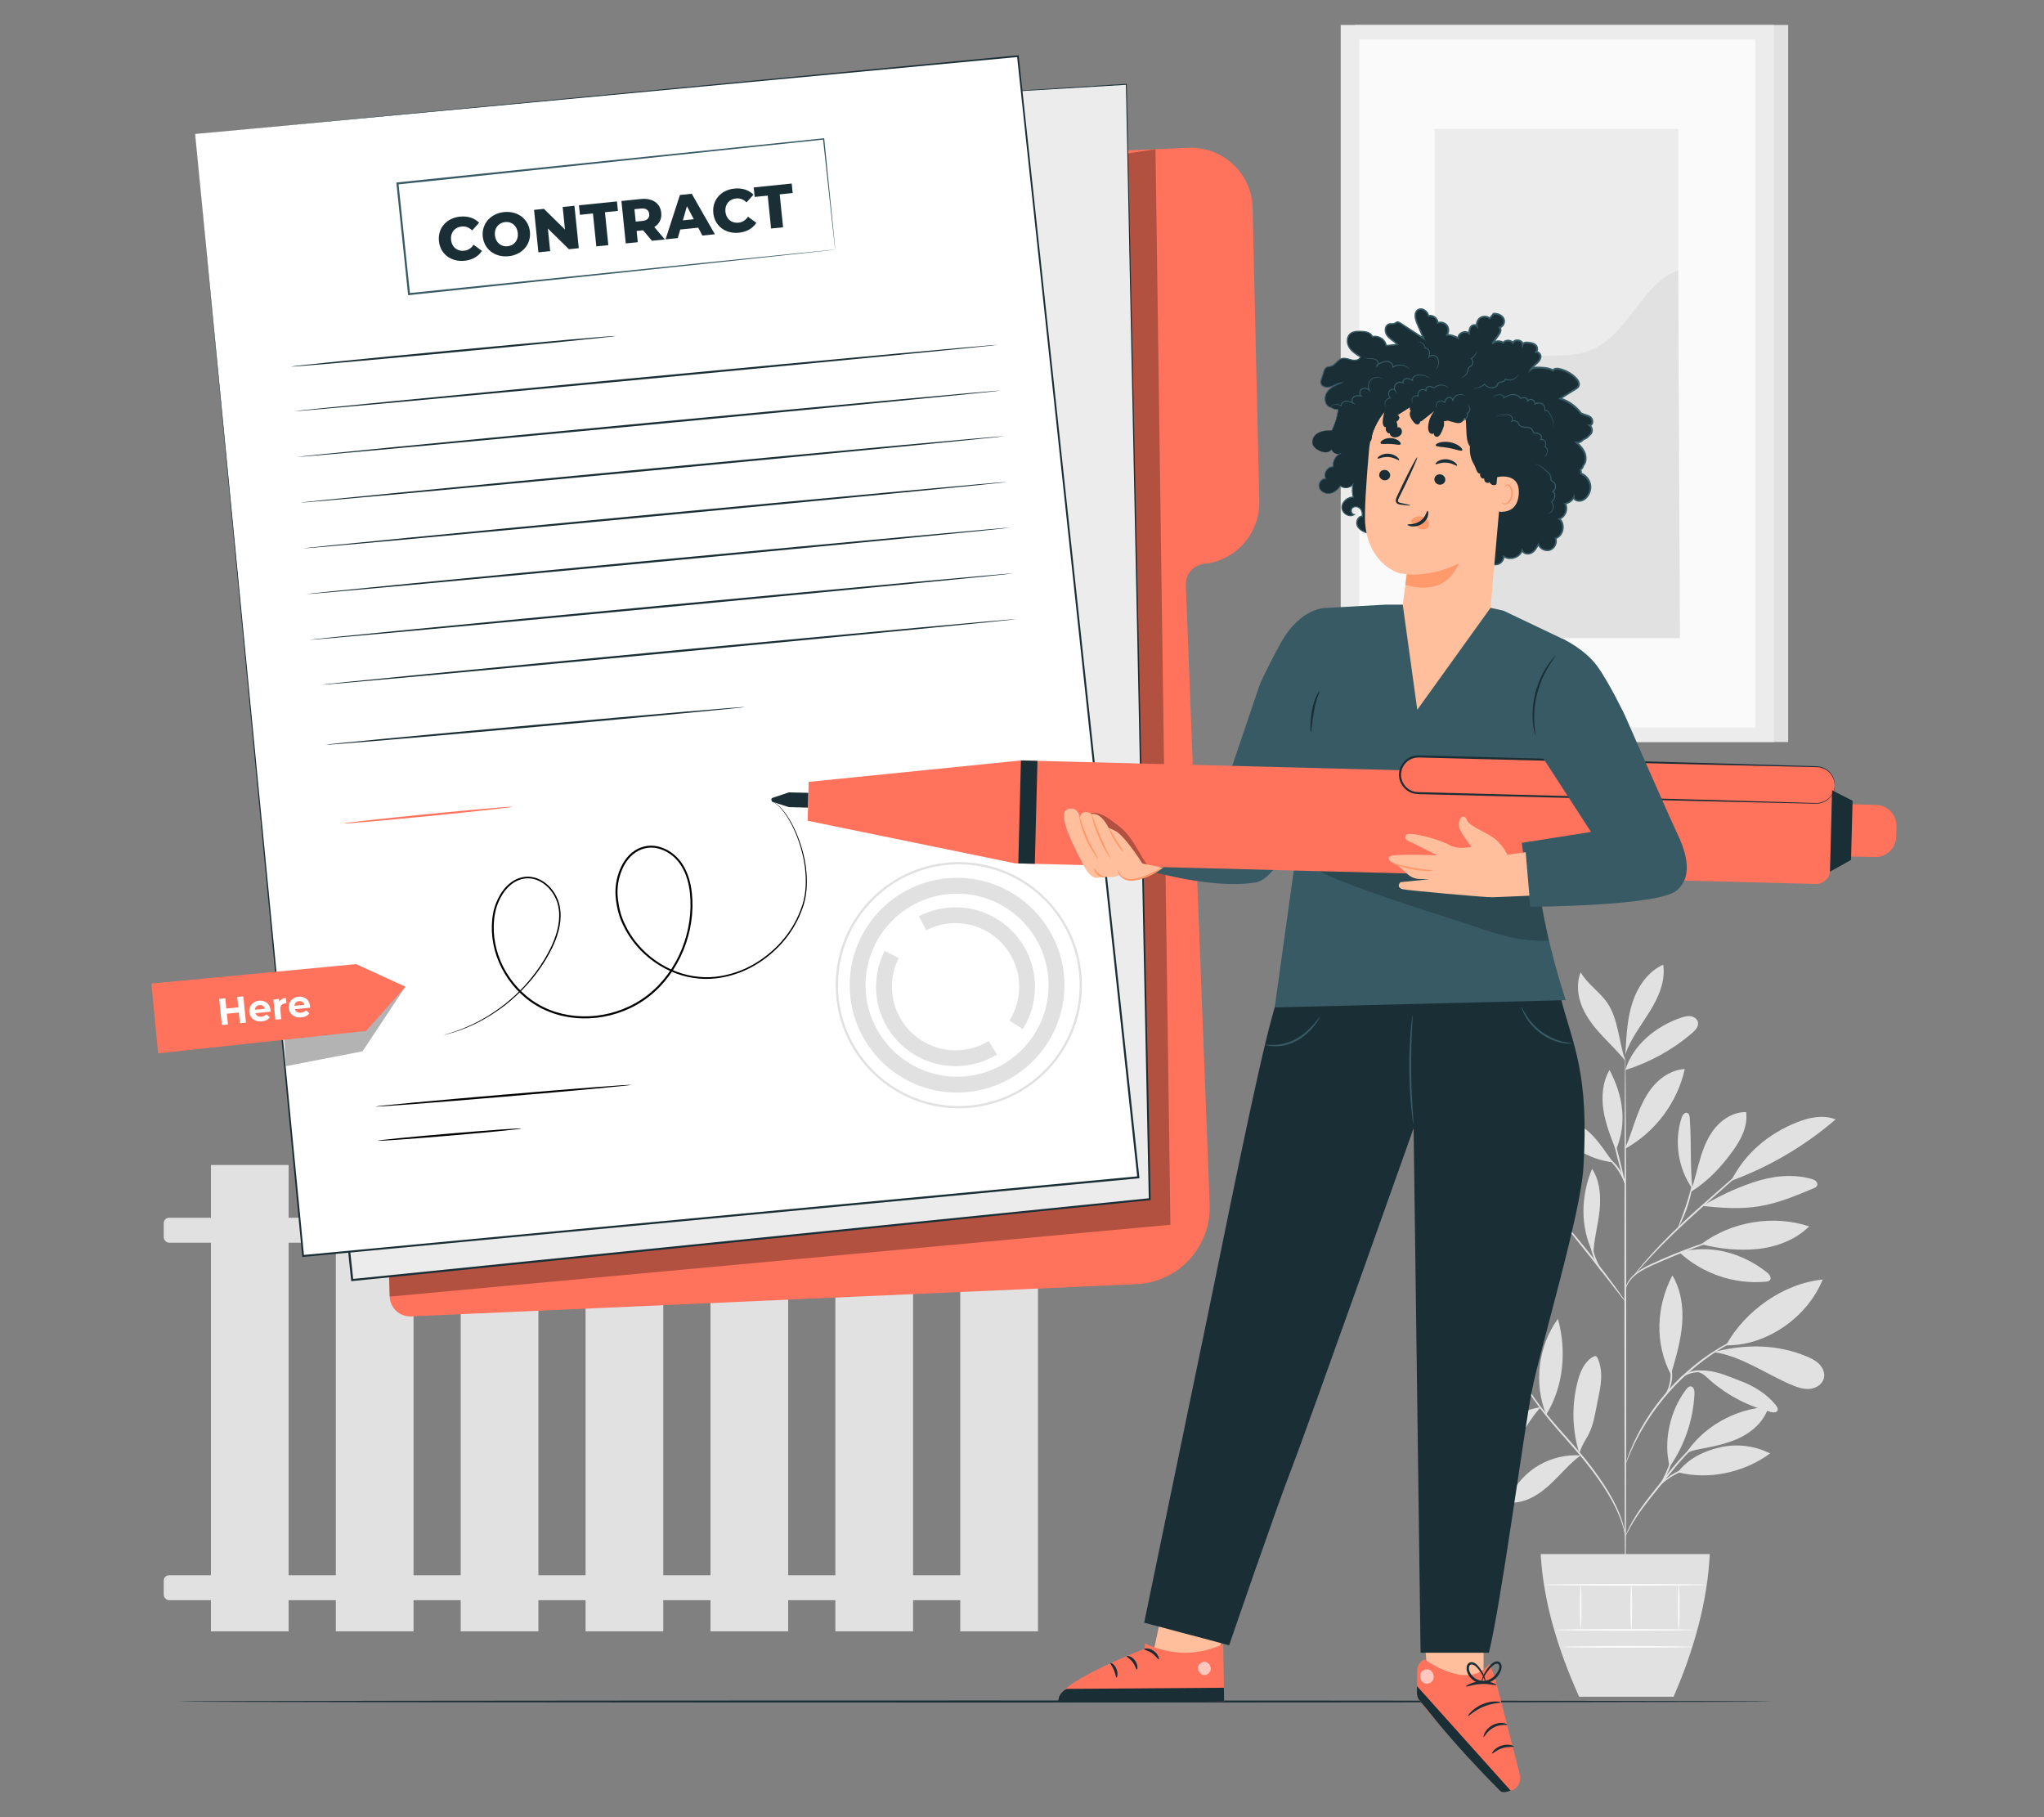 <?xml version="1.0" encoding="UTF-8"?>
<svg id="Layer_2" data-name="Layer 2" xmlns="http://www.w3.org/2000/svg" viewBox="0 0 540 480">
  <rect x="0" y="0" width="540" height="480" fill="#808080" stroke="none"/>
  <defs>
    <style>
      .cls-1 {
        fill: #ff735d;
      }

      .cls-1, .cls-2, .cls-3, .cls-4, .cls-5, .cls-6, .cls-7, .cls-8, .cls-9, .cls-10, .cls-11 {
        stroke-width: 0px;
      }

      .cls-12 {
        opacity: .6;
      }

      .cls-2 {
        fill: #375a64;
      }

      .cls-3 {
        fill: #e1e1e1;
      }

      .cls-4 {
        fill: #ececec;
      }

      .cls-13 {
        opacity: .2;
      }

      .cls-6 {
        fill: none;
      }

      .cls-7 {
        fill: #1a2e35;
      }

      .cls-8 {
        fill: #fff;
      }

      .cls-14 {
        opacity: .3;
      }

      .cls-9 {
        fill: #fafafa;
      }

      .cls-10 {
        fill: #ff9a6c;
      }

      .cls-11 {
        fill: #ffbf9d;
      }
    </style>
  </defs>
  <g id="Layer_2-2" data-name="Layer 2">
    <g>
      <g>
        <g>
          <g>
            <path class="cls-3" d="m400.25,359.54c-4.08-2.56-8.75-4.17-13.53-4.66-2.21-.23-4.63-.16-6.4,1.18-.38.28-.74.7-.66,1.17.06.34.35.59.63.8,5.51,4.2,13.84,4.73,19.97,1.51"/>
            <path class="cls-3" d="m399.9,359.16c-3.06-2.39-6.15-4.8-8.74-7.69-2.6-2.89-4.71-6.33-5.48-10.14-.24-1.16-.31-2.47.43-3.39,6.97,5.44,12.44,12.48,13.79,21.22"/>
            <path class="cls-3" d="m400.18,359.49c-.52-3.81-.71-7.73.16-11.48.88-3.75,2.91-7.33,6.11-9.47,1.2,2.81.69,6.06-.16,9-1.31,4.55-3.37,8.87-6.06,12.76"/>
            <path class="cls-3" d="m407.01,371.73c-4.15.5-7.76,2.69-10.85,5.49-3.1,2.8-5.3,6.58-6.21,10.66,4.07-.25,7.52-3.12,10.02-6.34,2.5-3.22,4.24-6.74,6.99-9.75"/>
            <path class="cls-3" d="m408.49,373.69c-3.34-8.23-2.13-18.14,3.09-25.32,2.36,8.4,1.5,17.89-3.09,25.32"/>
            <path class="cls-3" d="m417.52,384.43c-3.76-.23-7.59.66-10.86,2.54-3.27,1.88-5.96,4.74-7.65,8.11-.23.46-.43,1.04-.12,1.45.27.36.78.39,1.23.36,3.65-.24,6.88-2.43,9.55-4.93,2.67-2.5,4.99-5.39,7.94-7.55"/>
            <path class="cls-3" d="m417.23,383.85c-1.94-6.21-2.06-12.98-.34-19.26.68-2.48,1.82-5.09,4.11-6.25.2-.1.42-.19.63-.11.19.07.31.27.4.46.82,1.7,1.05,3.64.97,5.52-.08,1.89-.48,3.74-.87,5.59-.72,3.42-1.11,7.09-2.98,10.04-.44.7-.84,1.46-1.19,2.2-.35.75-.36,1.01-.68,1.61"/>
            <path class="cls-3" d="m441.12,387.41c-1.77-6.73.11-14.9,4.35-20.41.31-.41.73-.84,1.24-.79.78.07.98,1.11.95,1.9-.31,6.88-2.6,13.66-6.54,19.31"/>
            <path class="cls-3" d="m443.27,388.88c8.18,2.13,17.56.06,24.37-4.96-4.03-2.04-8.78-2.63-13.19-1.62-4.41,1.01-8.43,2.98-11.18,6.57"/>
            <path class="cls-3" d="m445.09,384.4c4.58-7.47,13.36-12.34,22.12-12.79-1.01,3.56-3.93,6.33-7.23,8-3.3,1.67-6.98,2.4-10.62,3.1-1.41.27-3.35.58-4.27,1.69"/>
            <path class="cls-3" d="m441.57,362.65c1.24-4.25,2.49-8.54,2.83-12.95.34-4.41-.29-9.02-2.58-12.81-4.28,8.28-4.71,17.96-.38,26.21"/>
            <path class="cls-3" d="m455.98,355.36c5-9.1,15.21-16.36,25.55-17.38-3.99,9.92-14.85,17.59-25.55,17.38"/>
            <path class="cls-3" d="m452.83,357.15c7.46,1.14,13.82,5.9,20.8,8.79,1.49.62,3.1,1.11,4.7.9s3.18-1.28,3.54-2.86c.3-1.31-.3-2.69-1.24-3.65-.94-.96-2.18-1.56-3.41-2.07-7.6-3.16-15.74-3.24-23.74-1.32"/>
            <path class="cls-3" d="m448.51,362.38c1.69.48,2.27,1.36,3.6,2.5,4.54,3.87,9.98,6.66,15.77,8.1.6.15,1.39.21,1.69-.34.26-.48-.07-1.05-.41-1.47-2.42-3.03-5.88-5.11-9.52-6.46-3.64-1.36-6.79-2.99-11.14-2.64"/>
            <path class="cls-3" d="m443.64,330.77c6.07,5.66,14.62,8.57,22.88,7.78.38-.04.79-.1,1.04-.37.58-.63-.12-1.59-.79-2.12-6.73-5.24-14.88-7.42-23.14-5.29"/>
            <path class="cls-3" d="m449.42,328.65c8.02-6.01,19.02-7.83,28.55-4.71-3.6,3.54-8.58,5.45-13.61,5.97s-10.05-.03-14.95-1.26"/>
            <path class="cls-3" d="m447.12,314.12c-.66-6.71-.23-12.01-.7-18.76-.04-.54-.15-1.19-.66-1.38-.7-.27-1.29.59-1.52,1.31-2,6.22-.91,13.35,2.86,18.69"/>
            <path class="cls-3" d="m446.64,314.86c4.55-2.81,7.97-6.49,11.12-10.81,2.2-3.01,4.05-6.61,3.55-10.3-3.09-.06-6.02,1.64-8.02,3.98-2.01,2.34-3.2,5.27-4.09,8.23-.89,2.95-1.51,5.99-2.56,8.89"/>
            <path class="cls-3" d="m457.57,311.83c9.99-3.69,19.31-9.19,27.37-16.14-3.27-1.32-7.01-.53-10.28.79-7.47,3.01-13.57,8.1-17.23,15.28"/>
            <path class="cls-3" d="m449.71,318.54c5.05.55,10.19.91,15.2.07,4.93-.82,9.58-2.78,14.19-4.71.38-.16.8-.35.96-.73.18-.41-.01-.91-.35-1.21-.33-.3-.78-.45-1.21-.57-5.01-1.4-10.41-.74-15.33.92-4.93,1.66-8.96,3.63-13.46,6.24"/>
            <path class="cls-3" d="m420.86,330.99c-3.45-6.96-3.22-15.08-.25-22.25,2.1,3.19,2.35,7.26,1.97,11.06-.38,3.8-1.54,7.71-1.62,11.53"/>
            <path class="cls-3" d="m407.09,324.05c-8.61-.16-17.22,3.5-23.06,9.82,4.3.67,8.72-.43,12.63-2.34,3.91-1.91,7.38-4.59,10.82-7.24"/>
            <path class="cls-3" d="m397.83,320.95c-4.21-.34-8.26-.86-12.31.38-4.05,1.24-7.73,4.06-9.38,7.96,3.94.44,7.93-.54,11.54-2.18,3.61-1.64,6.89-3.9,10.15-6.15"/>
            <path class="cls-3" d="m411.54,321.09c-3.79-2.48-7.68-5.01-12.09-6.04-4.41-1.03-9.52-.27-12.6,3.06,3.57,2.1,7.9,2.34,12.04,2.34,4.14,0,9.21-.05,13.12,1.33"/>
            <path class="cls-3" d="m411.56,321.29c-6.48-6.36-8.93-17.78-6.33-26.48,5.09,7.73,7.37,17.28,6.33,26.48"/>
            <path class="cls-3" d="m429.37,303.28c1.22-2.84,2.08-5.82,3.18-8.71,1.1-2.89,2.46-5.73,4.53-8.03,2.07-2.29,4.93-4,8.02-4.16-1.93,8.75-7.74,16.57-15.57,20.94"/>
            <path class="cls-3" d="m426.14,307.03c-2.02-2.78-4.36-6.56-7.1-8.63-2.74-2.08-6.31-3.33-9.65-2.54,3.4,6.08,9.83,10.37,16.75,11.17"/>
            <path class="cls-3" d="m426.79,303.51c-1.32-3.37-2.66-6.77-3.19-10.35-.54-3.58-.21-7.4,1.62-10.52,3.55,6.72,4.7,13.93,1.76,20.94"/>
            <path class="cls-3" d="m429.4,282.64c2.01-6.66,8.11-11.57,14.7-13.82.83-.28,1.71-.52,2.58-.39.87.13,1.72.73,1.9,1.59.24,1.13-.7,2.15-1.58,2.9-5.13,4.38-11.16,7.71-17.6,9.72"/>
            <path class="cls-3" d="m429.47,277.19c.26-4.3.52-8.65,1.92-12.72,1.4-4.07,4.09-7.89,8.01-9.67.67,4.34-1.25,8.65-3.56,12.39-2.31,3.73-5.09,7.26-6.48,11.42"/>
            <path class="cls-3" d="m429.37,280.15c-1.66-4.85-1.84-11.02-4.74-15.25-2.03-2.96-5.29-4.97-7.04-8.1-1.16,2.92-.81,6.29.41,9.2,1.22,2.9,3.23,5.4,5.38,7.7,2.15,2.3,3.99,4.03,5.99,6.46"/>
            <path class="cls-3" d="m429.4,423.12c-.13,0-.24-32.39-.25-72.33,0-39.96.09-72.33.22-72.33s.24,32.38.25,72.33c0,39.94-.09,72.33-.22,72.33Z"/>
            <path class="cls-3" d="m457.7,326.11s-.43.19-1.22.46c-.87.3-2,.68-3.35,1.13-2.83.96-6.71,2.36-10.92,4.08-4.17,1.79-8.11,3.24-10.35,5.18-1.12.96-1.76,1.99-2.08,2.75-.32.76-.38,1.23-.42,1.22-.02,0-.01-.12.01-.34.04-.22.09-.54.24-.94.27-.8.9-1.91,2.03-2.93,1.13-1.03,2.69-1.95,4.49-2.79,1.8-.84,3.79-1.71,5.9-2.58,4.23-1.73,8.14-3.08,10.99-3.96,1.43-.45,2.59-.77,3.4-.99.81-.21,1.26-.31,1.27-.28Z"/>
            <path class="cls-3" d="m466.98,303.32s-.11.14-.34.36c-.28.26-.62.58-1.04.98-.97.88-2.28,2.07-3.88,3.52-3.35,2.98-7.89,7.03-12.91,11.5-5.04,4.49-9.4,8.77-12.42,12-1.51,1.61-2.7,2.95-3.51,3.88-.38.43-.69.79-.94,1.07-.22.24-.34.37-.35.36-.01-.01.08-.15.28-.41.2-.26.48-.65.87-1.13.77-.97,1.93-2.34,3.41-3.99,2.96-3.29,7.3-7.63,12.35-12.13,5.06-4.48,9.66-8.5,13.01-11.4,1.64-1.41,2.99-2.56,3.98-3.41.44-.37.81-.67,1.1-.91.25-.2.39-.31.4-.29Z"/>
            <path class="cls-3" d="m443.36,324.25c-.13-.06.92-2.49,1.97-5.56,1.06-3.07,1.56-5.67,1.69-5.65.12.01-.18,2.68-1.25,5.8-.53,1.55-1.11,2.92-1.57,3.89-.46.97-.79,1.55-.85,1.52Z"/>
            <path class="cls-3" d="m429.43,343.85s-.3-.3-.78-.9c-.53-.68-1.19-1.53-1.99-2.55-1.67-2.16-3.98-5.14-6.57-8.41-2.59-3.26-4.97-6.19-6.7-8.31-.81-1.01-1.49-1.85-2.03-2.52-.47-.6-.73-.94-.7-.96.02-.02.32.28.84.84.52.56,1.25,1.39,2.15,2.42,1.79,2.07,4.21,4.96,6.81,8.23,2.59,3.27,4.87,6.29,6.47,8.5.8,1.11,1.44,2.01,1.87,2.64.43.63.66.99.63,1.01Z"/>
            <path class="cls-3" d="m423.22,335.88c-.08.08-1.73-1.88-2.6-4.87-.64-2.1-.67-4.03-.59-4.91l.21.02c-.09.38-.16.57-.2.57-.04,0-.04-.21,0-.6l.21.02c.08.87.21,2.73.83,4.77.84,2.89,2.28,4.92,2.15,5Z"/>
            <path class="cls-3" d="m415.21,325.8c-.06.06-.59-.61-1.82-1.05-1.21-.47-3.04-.57-5.04-.4-2,.15-3.79.5-5.07.82-1.28.32-2.06.57-2.09.5-.02-.06.72-.42,2-.82,1.27-.4,3.09-.82,5.13-.97,2.02-.17,3.95-.02,5.2.56,1.27.56,1.73,1.35,1.69,1.36Z"/>
            <path class="cls-3" d="m413.31,323.36c-.04.07-1.06-.42-2.78-1.01-1.72-.59-4.17-1.21-6.94-1.43-2.77-.21-5.29.04-7.08.36-1.79.32-2.88.66-2.9.58-.01-.03.25-.14.74-.31.48-.18,1.2-.39,2.1-.59,1.8-.41,4.36-.71,7.18-.5,2.82.22,5.3.9,7.02,1.58.86.34,1.54.65,1.99.9.45.25.7.39.68.42Z"/>
            <path class="cls-3" d="m429.37,313.03c-.13.03-1.03-3.12-2.03-7.04-.99-3.92-1.7-7.13-1.57-7.16.13-.03,1.03,3.12,2.03,7.05.99,3.92,1.7,7.13,1.57,7.16Z"/>
            <path class="cls-3" d="m429.49,313.03c-.14.05-.72-2.06-2.25-4.22-1.48-2.2-3.38-3.31-3.31-3.41.02-.05.55.14,1.28.66.73.51,1.64,1.37,2.41,2.49,1.58,2.24,1.98,4.48,1.86,4.49Z"/>
            <path class="cls-3" d="m429.4,405.86c-.05,0-.15-.78-.51-2.15-.36-1.38-1.04-3.33-2.16-5.61-2.24-4.57-6.31-10.37-11.48-16.18-2.56-2.93-5.05-5.69-7.16-8.34-2.11-2.64-3.85-5.16-5.12-7.39-1.27-2.23-2.1-4.13-2.59-5.48-.24-.68-.41-1.2-.51-1.57-.1-.36-.15-.55-.13-.56.04-.01.28.74.81,2.06.53,1.32,1.4,3.19,2.7,5.38,1.3,2.19,3.05,4.67,5.17,7.28,2.12,2.62,4.61,5.37,7.18,8.3,5.19,5.82,9.25,11.69,11.43,16.34,1.1,2.32,1.73,4.31,2.04,5.71.15.7.25,1.25.29,1.62.05.37.06.57.05.57Z"/>
            <path class="cls-3" d="m454.97,376.97s-.47.28-1.34.75c-.86.48-2.08,1.23-3.48,2.3-1.4,1.07-2.96,2.47-4.57,4.16-1.6,1.69-3.25,3.66-4.94,5.77-3.37,4.23-6.52,7.97-8.41,10.95-.96,1.48-1.65,2.73-2.11,3.6-.46.87-.7,1.36-.74,1.35-.01,0,.03-.14.12-.38.1-.24.24-.6.45-1.05.41-.9,1.06-2.19,1.99-3.7,1.83-3.06,4.96-6.85,8.32-11.07,1.69-2.11,3.36-4.08,4.99-5.77,1.64-1.69,3.24-3.08,4.68-4.13,1.44-1.05,2.7-1.76,3.59-2.19.44-.22.81-.36,1.05-.46.24-.1.37-.14.38-.13Z"/>
            <path class="cls-3" d="m455.47,386.34c0,.07-1.08.2-2.83.41-1.74.23-4.17.52-6.72,1.32-2.54.83-4.64,2.08-6.02,3.16-1.39,1.07-2.04,1.96-2.11,1.91-.02-.02.11-.26.42-.65.3-.4.8-.93,1.48-1.51,1.35-1.16,3.48-2.5,6.08-3.35,2.61-.83,5.07-1.06,6.83-1.21,1.77-.13,2.86-.14,2.87-.08Z"/>
            <path class="cls-3" d="m438.63,392.11c-.15-.08,1.13-2.03,2.12-4.66.93-2.65,1.15-4.97,1.31-4.94.06,0,.06.59-.05,1.52-.11.93-.33,2.22-.83,3.58-.49,1.36-1.14,2.49-1.64,3.28-.51.79-.86,1.25-.92,1.21Z"/>
            <path class="cls-3" d="m463.26,351.81s-.15.1-.45.24c-.35.16-.79.36-1.33.61-.58.25-1.29.57-2.09.99-.8.41-1.73.84-2.71,1.42-.49.28-1.01.57-1.55.88-.54.31-1.07.67-1.63,1.03-1.14.69-2.28,1.54-3.5,2.41-2.38,1.81-4.89,3.95-7.3,6.42-2.39,2.5-4.45,5.08-6.17,7.52-.83,1.25-1.64,2.42-2.29,3.58-.33.58-.68,1.12-.97,1.66-.29.55-.56,1.07-.83,1.57-.55.99-.94,1.94-1.33,2.75-.39.81-.69,1.53-.92,2.12-.23.55-.41.99-.56,1.35-.13.31-.21.47-.23.46-.02,0,.03-.17.14-.49.13-.37.28-.82.48-1.39.2-.6.47-1.33.85-2.16.36-.83.74-1.79,1.27-2.8.26-.51.52-1.04.8-1.6.28-.55.62-1.1.95-1.69.64-1.18,1.45-2.36,2.27-3.63,1.72-2.48,3.78-5.08,6.19-7.6,2.43-2.49,4.97-4.64,7.38-6.45,1.23-.87,2.39-1.71,3.55-2.39.57-.35,1.11-.71,1.65-1.01.54-.3,1.07-.58,1.57-.86.99-.57,1.94-.98,2.75-1.37.81-.4,1.53-.69,2.13-.92.55-.21,1.01-.39,1.37-.53.31-.12.48-.17.49-.15Z"/>
            <path class="cls-3" d="m443.01,365.37s.18-.79,1.11-1.66c.91-.86,2.56-1.66,4.48-1.72,1.92-.05,3.58.49,4.72.92,1.14.45,1.81.81,1.78.87-.03.07-.74-.19-1.89-.55-1.15-.35-2.78-.82-4.6-.77-1.81.06-3.38.75-4.28,1.5-.93.75-1.25,1.45-1.33,1.41Z"/>
            <path class="cls-3" d="m439.99,368.49c-.13-.07,1.01-1.75,1.27-4.14.3-2.39-.43-4.28-.29-4.32.05-.02.31.42.53,1.21.22.78.37,1.93.22,3.17-.15,1.25-.55,2.32-.95,3.04-.4.72-.74,1.09-.79,1.05Z"/>
          </g>
          <path class="cls-3" d="m407.03,410.5c.7,12.38,4.43,24.96,10.16,37.69h24.95c5.47-12.6,8.94-25.17,9.56-37.69h-44.67Z"/>
          <path class="cls-9" d="m447.66,430.52c0,.13-8.21.23-18.34.23s-18.35-.1-18.35-.23,8.21-.23,18.35-.23,18.34.1,18.34.23Z"/>
          <path class="cls-9" d="m447.1,435.01c0,.13-7.7.23-17.2.23s-17.2-.1-17.2-.23,7.7-.23,17.2-.23,17.2.1,17.2.23Z"/>
          <path class="cls-9" d="m417.6,418.62c.13,0,.23,2.57.23,5.75s-.1,5.75-.23,5.75-.23-2.57-.23-5.75.1-5.75.23-5.75Z"/>
          <path class="cls-9" d="m430.96,418.62c.13,0,.23,2.66.23,5.95s-.1,5.95-.23,5.95-.23-2.66-.23-5.95.1-5.95.23-5.95Z"/>
          <path class="cls-9" d="m443.51,418.52c.13,0,.23,2.72.23,6.07s-.1,6.07-.23,6.07-.23-2.72-.23-6.07.1-6.07.23-6.07Z"/>
          <path class="cls-9" d="m450.91,418.62c0,.13-9.63.23-21.51.23s-21.52-.1-21.52-.23,9.63-.23,21.52-.23,21.51.1,21.51.23Z"/>
        </g>
        <g>
          <rect class="cls-3" x="55.72" y="307.73" width="20.53" height="123.18"/>
          <rect class="cls-3" x="88.72" y="307.73" width="20.53" height="123.18"/>
          <rect class="cls-3" x="121.71" y="307.73" width="20.53" height="123.18"/>
          <rect class="cls-3" x="154.7" y="307.73" width="20.53" height="123.18"/>
          <rect class="cls-3" x="187.7" y="307.73" width="20.53" height="123.18"/>
          <rect class="cls-3" x="220.69" y="307.73" width="20.53" height="123.18"/>
          <rect class="cls-3" x="253.69" y="307.73" width="20.53" height="123.18"/>
          <rect class="cls-3" x="43.26" y="321.66" width="228.03" height="6.6" rx="1.42" ry="1.42"/>
          <rect class="cls-3" x="43.26" y="416.09" width="228.03" height="6.6" rx="1.42" ry="1.42"/>
        </g>
        <g>
          <rect class="cls-3" x="358" y="6.6" width="114.42" height="189.4"/>
          <rect class="cls-4" x="354.2" y="6.6" width="114.42" height="189.4"/>
          <rect class="cls-9" x="359.07" y="10.44" width="104.68" height="181.72"/>
          <g>
            <rect class="cls-4" x="379" y="34.05" width="64.37" height="134.5"/>
            <path class="cls-3" d="m379,120.95c-.15-12.56,11.15-24.83,23.59-26.58,5.93-.84,12.24.34,17.78-1.93,9.89-4.06,13.04-17.2,23-21.1l.45,97.21h-64.82v-47.59Z"/>
          </g>
        </g>
        <path class="cls-7" d="m468.18,449.44c0,.15-94.31.27-210.62.27s-210.64-.12-210.64-.27,94.29-.27,210.64-.27,210.62.12,210.62.27Z"/>
        <g>
          <path class="cls-1" d="m263.81,41.16l50.16-2.12c9.1-.38,16.74,6.78,16.95,15.88l1.77,77.47c.19,8.47-6.15,15.67-14.57,16.55h0c-2.83.3-4.95,2.74-4.84,5.58l6.3,163.63c.43,11.16-8.23,20.57-19.38,21.06l-191.61,8.51c-3.01.13-5.55-2.22-5.64-5.24l-8.48-284.05c-.09-2.9,2.13-5.35,5.02-5.55l164.33-11.73Z"/>
          <g class="cls-14">
            <path class="cls-5" d="m102.78,337.12l.16,5.37,206.27-18.97-3.94-284.11s-50.07,7.59-50.98,7.59S102.78,337.12,102.78,337.12Z"/>
          </g>
          <g>
            <polygon class="cls-4" points="237.7 25.91 297.56 22.26 303.74 316.74 93.05 338.11 62.02 45.17 237.7 25.91"/>
            <path class="cls-7" d="m237.7,25.91s-1.05.14-3.1.37c-2.06.23-5.11.58-9.11,1.03-8.01.89-19.81,2.2-34.99,3.89-30.38,3.35-74.29,8.2-128.45,14.18l.18-.22c8.33,78.49,19.15,180.44,31.1,292.93l-.3-.24c15.05-1.53,31.05-3.15,47.23-4.79,57.32-5.81,112.45-11.39,163.47-16.56l-.23.26c-2.64-128.75-4.81-234.36-6.05-294.48l.13.12c-19.48,1.16-34.45,2.05-44.55,2.66-5.04.29-8.87.52-11.45.67-2.57.15-3.88.2-3.88.2,0,0,1.3-.1,3.87-.27,2.57-.16,6.4-.41,11.44-.73,10.1-.63,25.06-1.56,44.54-2.78h.13s0,.12,0,.12c1.29,60.12,3.55,165.72,6.31,294.48v.24s-.23.02-.23.02c-51.02,5.18-106.15,10.77-163.46,16.59-16.18,1.64-32.18,3.26-47.23,4.79l-.27.03-.03-.27c-11.89-112.49-22.67-214.45-30.96-292.94l-.02-.2.2-.02c54.17-5.9,98.09-10.69,128.48-14,15.19-1.64,26.99-2.92,35-3.78,4-.43,7.05-.75,9.11-.97,2.05-.22,3.11-.31,3.11-.31Z"/>
          </g>
          <g>
            <polygon class="cls-8" points="51.55 35.39 80.07 331.76 300.73 310.98 268.91 14.83 51.55 35.39"/>
            <path class="cls-7" d="m51.55,35.39c1.82-.17,85.6-8.19,217.34-20.78l.22-.02.02.22c8.95,83.14,19.97,185.53,31.87,296.14l.03.27-.27.03c-.49.05-1.03.1-1.56.15-78.67,7.4-153.23,14.42-219.1,20.61l-.24.02-.02-.24C63.08,156.3,51.76,37.55,51.55,35.39c.21,2.16,11.73,120.89,28.77,296.34l-.27-.22c65.87-6.21,140.42-13.24,219.09-20.66.54-.05,1.07-.1,1.56-.15l-.24.3c-11.87-110.61-22.85-213.01-31.77-296.15l.24.2C137.17,27.38,53.37,35.22,51.55,35.39Z"/>
          </g>
          <g>
            <path class="cls-3" d="m220.78,260.16c.04-17.93,14.67-32.49,32.6-32.45,17.93.04,32.49,14.67,32.45,32.6-.04,17.93-14.67,32.49-32.6,32.45-17.93-.04-32.49-14.67-32.45-32.6Zm64.45.15c.04-17.6-14.25-31.96-31.85-32-17.6-.04-31.96,14.25-32,31.85-.04,17.6,14.25,31.96,31.85,32,17.6.04,31.96-14.25,32-31.85Z"/>
            <path class="cls-3" d="m224.48,260.17c.04-15.64,12.79-28.34,28.43-28.3,15.64.04,28.34,12.79,28.3,28.43-.04,15.64-12.79,28.34-28.43,28.3-15.64-.04-28.34-12.79-28.3-28.43Zm52.55.12c.03-13.33-10.79-24.21-24.12-24.24-13.33-.03-24.21,10.79-24.24,24.12-.03,13.33,10.79,24.21,24.12,24.24,13.33.03,24.21-10.79,24.24-24.12Z"/>
            <path class="cls-3" d="m231.46,260.59c0-3.31.76-6.48,2.25-9.41l3.73,1.89c-1.19,2.35-1.79,4.88-1.8,7.53-.02,9.26,7.5,16.82,16.76,16.84,3.11,0,6.15-.84,8.79-2.46l2.18,3.57c-3.3,2.02-7.1,3.08-10.99,3.07-11.57-.03-20.96-9.46-20.94-21.03Z"/>
            <path class="cls-3" d="m242.76,242.02c2.98-1.55,6.35-2.37,9.73-2.36,11.57.03,20.96,9.46,20.94,21.03,0,3.95-1.12,7.8-3.22,11.13l-3.54-2.23c1.68-2.66,2.57-5.74,2.58-8.91.02-9.26-7.5-16.82-16.76-16.84-2.75,0-5.37.63-7.79,1.89l-1.93-3.71Z"/>
          </g>
          <g>
            <path class="cls-7" d="m115.96,63.68c-.35-3.41,2.01-6.1,5.57-6.46,2.07-.21,3.81.37,5.04,1.62l-1.83,2.03c-.79-.78-1.7-1.15-2.78-1.04-1.84.19-2.99,1.6-2.8,3.52.2,1.92,1.61,3.07,3.45,2.88,1.07-.11,1.89-.66,2.51-1.58l2.2,1.62c-.95,1.47-2.54,2.4-4.6,2.61-3.56.36-6.41-1.79-6.76-5.2Z"/>
            <path class="cls-7" d="m127.54,62.49c-.34-3.36,2.05-6.1,5.63-6.47,3.59-.37,6.48,1.83,6.83,5.19.34,3.36-2.05,6.1-5.63,6.47-3.59.37-6.48-1.83-6.83-5.19Zm9.26-.95c-.2-1.94-1.66-3.07-3.35-2.89-1.7.17-2.9,1.57-2.7,3.51.2,1.94,1.66,3.07,3.35,2.89,1.7-.17,2.9-1.57,2.7-3.51Z"/>
            <path class="cls-7" d="m151.76,54.35l1.15,11.21-2.61.27-5.56-5.47.61,5.97-3.11.32-1.15-11.21,2.61-.27,5.56,5.47-.61-5.97,3.11-.32Z"/>
            <path class="cls-7" d="m156.65,56.39l-3.44.35-.26-2.51,10.04-1.03.26,2.51-3.43.35.89,8.7-3.17.32-.89-8.7Z"/>
            <path class="cls-7" d="m169.92,60.82l-1.73.18.3,2.98-3.17.32-1.15-11.21,5.12-.52c3.06-.31,5.14,1.08,5.4,3.64.17,1.65-.51,2.95-1.83,3.76l2.78,3.28-3.4.35-2.34-2.77Zm-.55-5.74l-1.76.18.34,3.28,1.76-.18c1.31-.13,1.91-.81,1.8-1.83-.11-1.04-.83-1.58-2.14-1.45Z"/>
            <path class="cls-7" d="m184.46,60.14l-4.74.48-.66,2.27-3.23.33,3.8-11.72,3.12-.32,6.11,10.7-3.3.34-1.1-2.09Zm-1.17-2.24l-1.81-3.44-1.07,3.74,2.88-.29Z"/>
            <path class="cls-7" d="m188.45,56.27c-.35-3.41,2.01-6.1,5.57-6.46,2.07-.21,3.81.37,5.04,1.62l-1.83,2.03c-.79-.78-1.7-1.15-2.78-1.04-1.84.19-2.99,1.6-2.8,3.52.2,1.92,1.61,3.07,3.45,2.88,1.07-.11,1.89-.66,2.51-1.58l2.2,1.62c-.95,1.47-2.54,2.4-4.6,2.61-3.56.36-6.41-1.79-6.76-5.2Z"/>
            <path class="cls-7" d="m202.82,51.67l-3.44.35-.26-2.51,10.04-1.03.26,2.51-3.43.35.89,8.7-3.17.32-.89-8.7Z"/>
          </g>
          <path class="cls-7" d="m263.68,91.07c.01.15-41.63,4.2-92.99,9.05-51.39,4.85-93.04,8.66-93.05,8.51-.01-.15,41.62-4.2,93-9.05,51.37-4.85,93.03-8.66,93.04-8.51Z"/>
          <path class="cls-7" d="m162.73,88.74c.01.15-19.2,2.09-42.91,4.32-23.72,2.24-42.96,3.93-42.97,3.78-.01-.15,19.2-2.09,42.92-4.32,23.71-2.24,42.95-3.93,42.97-3.78Z"/>
          <path class="cls-7" d="m264.49,103.15c.01.15-41.63,4.2-92.99,9.05-51.39,4.85-93.04,8.66-93.05,8.51-.01-.15,41.62-4.2,93-9.05,51.37-4.85,93.03-8.66,93.04-8.51Z"/>
          <path class="cls-7" d="m265.3,115.22c.01.15-41.63,4.2-92.99,9.05-51.39,4.85-93.04,8.66-93.05,8.51-.01-.15,41.62-4.2,93-9.05,51.37-4.85,93.03-8.66,93.04-8.51Z"/>
          <path class="cls-7" d="m266.12,127.3c.01.15-41.63,4.2-92.99,9.05-51.39,4.85-93.04,8.66-93.05,8.51-.01-.15,41.62-4.2,93-9.05,51.37-4.85,93.03-8.66,93.04-8.51Z"/>
          <path class="cls-7" d="m266.93,139.37c.01.15-41.63,4.2-92.99,9.05-51.39,4.85-93.04,8.66-93.05,8.51-.01-.15,41.62-4.2,93-9.05,51.37-4.85,93.03-8.66,93.04-8.51Z"/>
          <path class="cls-7" d="m267.74,151.45c.01.15-41.63,4.2-92.99,9.05-51.39,4.85-93.04,8.66-93.05,8.51-.01-.15,41.62-4.2,93-9.05,51.37-4.85,93.03-8.66,93.04-8.51Z"/>
          <path class="cls-7" d="m268.55,163.53c.01.15-41.08,4.15-91.78,8.94-50.71,4.79-91.82,8.55-91.84,8.4-.01-.15,41.07-4.15,91.79-8.94,50.7-4.79,91.82-8.55,91.83-8.4Z"/>
          <path class="cls-7" d="m196.86,186.75c.01.15-24.8,2.5-55.4,5.26-30.62,2.76-55.44,4.87-55.46,4.72-.01-.15,24.79-2.5,55.41-5.26,30.61-2.76,55.44-4.87,55.45-4.72Z"/>
          <path class="cls-5" d="m166.74,286.56c.01.15-15.09,1.55-33.72,3.14-18.64,1.58-33.76,2.74-33.77,2.59-.01-.15,15.08-1.55,33.72-3.14,18.63-1.58,33.75-2.74,33.76-2.59Z"/>
          <path class="cls-5" d="m137.74,298.09c.01.15-8.46.99-18.92,1.88-10.46.89-18.95,1.49-18.96,1.34-.01-.15,8.46-.99,18.92-1.88,10.46-.89,18.95-1.49,18.96-1.34Z"/>
          <path class="cls-1" d="m135.41,213.1c.01.15-9.95,1.25-22.26,2.47-12.31,1.21-22.3,2.08-22.31,1.93s9.95-1.25,22.26-2.47c12.31-1.21,22.3-2.07,22.31-1.93Z"/>
          <g class="cls-14">
            <polygon class="cls-5" points="75.52 281.62 95.78 277.7 107.11 260.63 74.83 271.23 75.52 281.62"/>
          </g>
          <g>
            <polygon class="cls-1" points="40 259.79 94.08 254.67 107.11 260.63 96.71 272.32 41.77 278.24 40 259.79"/>
            <g>
              <path class="cls-8" d="m64.28,263.19l.7,6.94-1.61.16-.29-2.84-3.15.32.29,2.84-1.61.16-.7-6.94,1.61-.16.27,2.74,3.15-.32-.27-2.74,1.61-.16Z"/>
              <path class="cls-8" d="m71.48,267.22l-4.03.41c.22.65.82,1,1.63.92.56-.06.95-.27,1.29-.65l.91.81c-.44.61-1.15.99-2.11,1.08-1.84.19-3.16-.85-3.32-2.44-.16-1.6.94-2.87,2.57-3.03,1.57-.16,2.88.77,3.05,2.49.01.12,0,.29.01.42Zm-4.14-.5l2.63-.26c-.18-.66-.73-1.05-1.42-.98-.7.07-1.17.55-1.21,1.24Z"/>
              <path class="cls-8" d="m75.53,263.6l.14,1.43c-.13,0-.23,0-.35.02-.85.09-1.37.61-1.27,1.63l.25,2.52-1.55.15-.53-5.33,1.48-.15.07.7c.33-.55.93-.88,1.75-.97Z"/>
              <path class="cls-8" d="m81.92,266.18l-4.03.4c.22.65.82,1,1.63.92.57-.06.95-.27,1.29-.65l.91.81c-.44.61-1.15.99-2.11,1.08-1.84.18-3.16-.86-3.32-2.44-.16-1.6.94-2.87,2.57-3.03,1.57-.16,2.88.77,3.05,2.49.01.12,0,.29.01.42Zm-4.14-.5l2.63-.26c-.18-.66-.73-1.05-1.42-.98-.7.07-1.17.55-1.21,1.24Z"/>
            </g>
          </g>
          <path class="cls-5" d="m203.99,211.77s.06.02.19.06c.12.04.31.11.53.25.45.25,1.06.73,1.74,1.47,1.36,1.48,2.99,4.01,4.38,7.56,1.36,3.53,2.64,8.16,2.27,13.61-.11,1.35-.33,2.75-.74,4.15-.43,1.39-.98,2.78-1.66,4.16-1.37,2.76-3.29,5.45-5.78,7.8-2.48,2.35-5.47,4.44-8.94,5.85-3.46,1.38-7.38,2.19-11.41,1.8-8.02-.69-16.21-6.01-20.04-14.31-.98-2.05-1.56-4.32-1.81-6.62-.3-2.31-.05-4.73.73-6.99.77-2.25,2.09-4.44,4.16-5.83,1.03-.7,2.23-1.13,3.47-1.3,1.25-.15,2.53.02,3.71.44,2.38.82,4.42,2.56,5.72,4.74,1.32,2.18,1.99,4.7,2.27,7.23.54,5.07-.25,10.33-2.23,15.17-1.98,4.84-5.14,9.15-9.17,12.28-4.03,3.14-8.9,5-13.8,5.55-4.9.55-9.88-.22-14.16-2.31-4.29-2.08-7.75-5.47-10.07-9.36-2.35-3.88-3.52-8.34-3.41-12.64.06-2.14.39-4.28,1.22-6.22.8-1.93,1.95-3.72,3.56-5,1.58-1.29,3.67-1.97,5.65-1.67,1.99.28,3.71,1.39,4.99,2.77,1.26,1.41,2.14,3.11,2.5,4.89.36,1.78.31,3.57,0,5.26-.64,3.39-2.13,6.35-3.71,8.97-1.59,2.63-3.37,4.93-5.21,6.92-1.84,1.99-3.72,3.67-5.54,5.11-1.85,1.4-3.62,2.57-5.28,3.51-3.31,1.9-6.1,2.93-8.01,3.53-1.91.61-2.94.82-2.94.82,0,0,.25-.09.74-.24.49-.16,1.23-.33,2.17-.68,1.89-.64,4.66-1.7,7.94-3.61,1.64-.95,3.39-2.13,5.22-3.53,1.8-1.44,3.67-3.12,5.48-5.11,1.81-1.99,3.57-4.28,5.14-6.9,1.55-2.61,3.02-5.55,3.63-8.86.3-1.65.35-3.4,0-5.11-.35-1.71-1.21-3.34-2.42-4.69-1.22-1.33-2.87-2.37-4.73-2.63-1.86-.27-3.81.36-5.31,1.59-1.53,1.22-2.65,2.96-3.42,4.83-.8,1.88-1.11,3.96-1.17,6.06-.1,4.2,1.05,8.57,3.36,12.37,2.29,3.81,5.68,7.12,9.87,9.15,4.19,2.04,9.07,2.79,13.88,2.24,4.81-.54,9.58-2.37,13.53-5.45,3.95-3.07,7.05-7.3,9-12.06,1.95-4.75,2.72-9.93,2.19-14.91-.27-2.48-.92-4.92-2.19-7.01-1.24-2.08-3.18-3.74-5.43-4.52-1.12-.39-2.32-.55-3.48-.41-1.16.15-2.28.56-3.24,1.21-1.95,1.3-3.23,3.39-3.97,5.57-.75,2.19-1,4.52-.71,6.77.24,2.25.8,4.46,1.76,6.47,3.73,8.13,11.77,13.38,19.62,14.07,3.95.4,7.8-.39,11.21-1.73,3.42-1.38,6.37-3.43,8.83-5.74,2.46-2.31,4.37-4.96,5.73-7.68.68-1.36,1.23-2.74,1.66-4.1.41-1.37.64-2.74.75-4.08.39-5.37-.85-9.98-2.17-13.51-1.36-3.54-2.95-6.07-4.27-7.56-.66-.75-1.25-1.23-1.69-1.5-.43-.28-.69-.33-.68-.36Z"/>
          <path class="cls-2" d="m220.65,65.93s-.03-.18-.07-.51c-.04-.35-.1-.84-.17-1.48-.15-1.32-.36-3.24-.64-5.73-.54-5-1.34-12.29-2.34-21.5l.18.15c-25.52,2.69-66.48,7.01-112.58,11.87h0s.24-.3.24-.3c1.05,10.03,2.07,19.83,3.05,29.24l-.29-.24c32.12-3.31,60.24-6.2,80.34-8.27,10.06-1.02,18.11-1.83,23.67-2.4,2.77-.27,4.91-.49,6.38-.63.72-.07,1.27-.12,1.66-.16.38-.03.58-.04.58-.04,0,0-.18.03-.54.07-.38.04-.92.11-1.62.19-1.46.16-3.58.39-6.32.69-5.54.6-13.56,1.46-23.59,2.54-20.14,2.13-48.31,5.12-80.5,8.53l-.26.03-.03-.26c-.99-9.42-2.01-19.21-3.06-29.24l-.03-.27.27-.03h0c46.11-4.77,87.08-9.01,112.6-11.65l.16-.02.02.16c.93,9.27,1.66,16.59,2.17,21.62.24,2.48.43,4.39.56,5.7.06.63.1,1.11.14,1.46.03.33.03.48.03.48Z"/>
        </g>
        <g>
          <g>
            <g>
              <g>
                <g>
                  <g>
                    <path class="cls-7" d="m346.75,116.27c.12-.62.48-1.18.98-1.57,1.17-.93,2.7-.99,4.14-1.03.86-1.72,1.44-3.59,1.7-5.5-.69.02-1.37-.19-1.95-.56-.11-.03-.22-.05-.32-.1-1.39-.64-1.53-2.72-.65-3.97.88-1.25,2.38-1.88,3.81-2.45-1.05.06-1.94.76-2.95,1.07-1,.31-2.42-.03-2.53-1.08-.04-.32.06-.64.16-.94.2-.62.39-1.23.59-1.85.16-.5.35-1.04.82-1.29.32-.17.71-.16,1.07-.26,1.17-.32,1.78-1.74,2.95-2.07.86-.24,1.75.18,2.62.39.87.21,2.02.04,2.29-.82-1.13-.68-2.29-1.4-2.98-2.52-.69-1.12-.72-2.76.28-3.61.79-.66,1.92-.65,2.95-.6,1.15.05,2.57.31,2.88,1.42,1.57-.48,3.44.71,3.66,2.34.98-.1,1.97-.2,2.95-.3-.83-.89-2-1.43-2.71-2.41-.71-.98-.58-2.75.6-3,.43-.09.9.05,1.32-.12.3-.12.54-.39.86-.4.23,0,.44.12.64.25,2.08,1.36,4.16,2.71,6.24,4.07-.56-1.31-1.12-2.61-1.69-3.92-.52-1.21-.92-2.87.16-3.61,1.04-.72,2.57.32,2.79,1.57,1.15-.33,2.47.67,2.47,1.87.83-.33,1.86-.05,2.4.65.54.71.55,1.77.02,2.49,1.05.02,2.08.33,2.97.89-.03-1.34,1.94-2.18,2.89-1.23.03-.62.08-1.29.46-1.78.38-.49,1.22-.67,1.61-.18-.18-.84.22-1.78.96-2.23.74-.45,1.76-.37,2.42.19.34-.41.69-.83,1.03-1.24,1.06-.04,2.22.41,2.65,1.38.43.96-.29,2.35-1.34,2.26.74-.01.57,1.17.14,1.77-.6.84-1.2,1.67-1.8,2.51.75-.7,2.02-.88,2.86-.25.65-.73,1.95-.72,2.59.02.51-1.06,2.47-.73,2.6.44.18-.48.85-.51,1.36-.46.74.08,1.53.19,2.06.71.53.52.52,1.6-.17,1.86.63-.35,1.45.34,1.46,1.07.01.72-.5,1.35-1.04,1.83-.54.48-1.15.92-1.49,1.57.56-.46,1.36-.46,2.09-.44,1.3.04,2.65.1,3.78.75.22-.51.93-.53,1.48-.42,1.7.35,3.29,1.21,4.5,2.45.57.58,1.09,1.46.7,2.18-.18.33-.51.54-.83.73-1.33.83-2.67,1.65-4,2.48,2.17.67,4.12,2.05,5.47,3.88.8.46,1.82.51,2.54,1.09.72.58.67,2.1-.26,2.1.57.45.79,1.3.49,1.97-.13.29-.36.52-.63.69-.12.18-.27.35-.44.5-.33.27-.69.44-1.08.56-.41.54-1.11.88-1.79.83.74.67,1.44,1.38,1.9,2.25.61,1.14.74,2.62,0,3.67-.04.06-.09.1-.14.16-.11.46-.38.88-.77,1.11.15.3.21.63.14.98,1.32.5,2.32,1.76,2.5,3.16.18,1.4-.47,2.88-1.62,3.69-.92.65-2.63.53-2.71-.59-.43.9-1.33,1.55-2.31,1.68.81,1.44.02,3.52-1.54,4.06,1.64,1.35,1.04,4.49-.99,5.14.42,1.19-.29,2.65-1.48,3.07-1.19.41-2.65-.3-3.06-1.49-.45.87-.95,1.78-1.8,2.25-.85.48-2.16.27-2.49-.65-.61,1.89-3.25,2.74-4.85,1.57.03,1.07-.88,2.09-1.95,2.18-1.07.09-2.14-.75-2.3-1.81-1.84-.02-3.68-.04-5.52-.05-1.22-.01-2.45-.02-3.65-.26-1.53-.3-2.98-.98-4.2-1.95-.39-.31-.78-.67-1.27-.77-.56-.13-1.13.1-1.69.26-2.91.87-6.26.07-8.48-2-.35-.33-.68-.69-1.12-.89-.5-.23-1.08-.22-1.63-.23-1.35-.02-2.7-.22-4.01-.58-1.12-.31-2.3-.82-2.83-1.86-.53-1.04.09-2.63,1.25-2.61.09-.75-.07-1.57-.62-2.1-.54-.52-1.51-.63-2.04-.08-.53.54-.25,1.66.5,1.76-1.25.86-3.19-.35-3.22-1.86-.03-1.52,1.47-2.77,2.99-2.78-.3-1.08-.33-2.24-.09-3.34-.77.98-2.37,1.16-3.34.38-.63.97-1.59,1.79-2.74,1.97-1.14.18-2.44-.43-2.8-1.53-.36-1.1.58-2.48,1.73-2.35-.81-1.3.41-3.29,1.94-3.15-.24-1.48.67-3.06,2.07-3.6-.89.56-2.25.03-2.54-.98-.7,1.11-2.41.84-3.54.17-.89-.52-1.74-1.26-1.48-2.59Z"/>
                    <path class="cls-2" d="m346.75,116.27s-.05.15-.06.45c-.01.3.05.79.42,1.27.37.48,1,.93,1.83,1.26.42.15.9.27,1.43.24.52-.02,1.12-.24,1.45-.77l-.12-.02c.24.93,1.56,1.65,2.64,1.03l-.07-.14c-1.27.47-2.38,1.98-2.13,3.69l.1-.11c-.75-.07-1.48.38-1.9,1.02-.42.63-.6,1.55-.14,2.28l.1-.16c-.85-.1-1.61.58-1.85,1.39-.3.84.16,1.82.93,2.29.75.5,1.78.61,2.66.25.88-.34,1.62-1.03,2.15-1.84l-.19.03c.93.77,2.63.72,3.53-.4l-.24-.12c-.23,1.02-.25,2.23.08,3.41l.14-.18c-.74,0-1.47.29-2.05.76-.58.47-1.04,1.18-1.08,1.99-.06.82.42,1.6,1.09,2.05.65.46,1.63.63,2.36.12l.35-.24-.42-.05c-.42-.05-.69-.58-.62-1.04.05-.47.54-.79,1.05-.76.51,0,1,.3,1.26.77.27.46.35,1.04.28,1.59l.17-.15c-.42,0-.84.19-1.1.51-.27.31-.43.69-.49,1.09-.06.4-.02.82.15,1.2.17.37.44.68.74.95.62.52,1.37.82,2.12,1.03.75.22,1.53.37,2.32.48,1.56.33,3.36-.31,4.38,1.14,1.2,1.16,2.77,1.95,4.45,2.29.84.17,1.71.23,2.58.15.86-.05,1.75-.34,2.54-.55.4-.09.79-.07,1.13.13.35.19.67.49,1.03.76.72.54,1.51.98,2.35,1.32,1.69.7,3.57.77,5.38.78,1.82.02,3.67.04,5.53.06l-.2-.18c.17,1.09,1.21,2.02,2.42,1.99,1.21-.05,2.27-1.14,2.25-2.4l-.34.18c1.59,1.19,4.43.49,5.19-1.68h-.41c.18.52.67.87,1.18.99.51.12,1.06.07,1.55-.18.97-.51,1.49-1.5,1.96-2.38l-.4-.03c.43,1.22,1.87,2.04,3.23,1.66,1.36-.4,2.2-1.99,1.73-3.38l-.14.29c1.03-.32,1.78-1.31,2-2.39.24-1.06,0-2.37-.94-3.14l-.07.39c1.6-.53,2.58-2.7,1.67-4.39l-.17.34c.99-.12,2.01-.79,2.49-1.81l-.44-.08c.02.28.15.57.36.76.21.2.47.31.72.38.52.12,1.05.06,1.54-.13.98-.45,1.62-1.32,1.98-2.29.35-.98.31-2.12-.16-3.08-.46-.96-1.27-1.75-2.29-2.13l.15.27c.08-.36.02-.78-.16-1.13l-.09.31c.44-.26.76-.74.87-1.26l-.05.1c.83-.93.87-2.34.45-3.49-.43-1.19-1.32-2.12-2.22-2.93l-.18.41c.73.06,1.52-.29,2-.92l-.12.08c.59-.18,1.25-.54,1.64-1.15l-.07.07c.46-.27.86-.83.86-1.44.03-.59-.22-1.22-.71-1.6l-.15.42c.28.01.59-.14.75-.38.17-.23.23-.5.24-.75.01-.5-.15-1.04-.59-1.4-.82-.63-1.83-.67-2.56-1.11l.07.06c-1.31-1.77-3.3-3.26-5.59-3.96l.05.43c.58-.36,1.21-.75,1.83-1.14l1.39-.86c.46-.31.93-.52,1.4-.93.23-.21.4-.52.45-.84.04-.33-.03-.64-.15-.92-.23-.55-.64-.99-1.04-1.36-.81-.76-1.77-1.35-2.79-1.76-.51-.2-1.04-.36-1.59-.47-.29-.05-.58-.07-.89-.01-.3.05-.66.24-.8.58l.34-.11c-.94-.55-2.02-.69-3.03-.75-.51-.02-1.01-.05-1.54-.04-.52.02-1.1.12-1.56.5l.36.29c.45-.89,1.54-1.36,2.18-2.35.31-.47.53-1.16.21-1.76-.15-.28-.37-.52-.66-.67-.28-.15-.68-.18-.99,0l.2.43c.31-.11.54-.39.63-.68.09-.29.09-.59.02-.87-.07-.28-.22-.55-.44-.75-.21-.19-.45-.33-.7-.43-.51-.2-1.02-.25-1.51-.3-.26-.02-.53-.03-.81.04-.27.06-.61.24-.73.58l.45.06c-.08-.73-.75-1.17-1.36-1.26-.6-.11-1.38.1-1.69.75l.39-.05c-.76-.86-2.18-.86-2.94-.02l.31-.03c-.98-.71-2.34-.49-3.16.27l.35.3c.51-.71,1.02-1.42,1.53-2.13.25-.33.56-.75.64-1.23.05-.24.08-.48,0-.76-.03-.13-.12-.28-.25-.39-.14-.11-.3-.13-.45-.14l-.02.46c.66.07,1.23-.4,1.48-.91.27-.52.33-1.16.07-1.71-.54-1.08-1.77-1.5-2.84-1.46h-.1s-.07.08-.07.08c-.35.42-.69.83-1.03,1.24l.32-.03c-.76-.62-1.87-.7-2.7-.19-.82.51-1.25,1.52-1.05,2.46l.39-.19c-.26-.34-.72-.42-1.07-.35-.36.07-.69.26-.91.56-.42.58-.45,1.28-.49,1.88l.38-.15c-.57-.57-1.44-.57-2.07-.28-.64.27-1.22.9-1.2,1.67l.34-.19c-.94-.59-2.01-.9-3.08-.92l.17.35c.6-.82.58-1.99-.04-2.77-.62-.77-1.72-1.06-2.63-.7l.29.2c-.04-1.4-1.46-2.41-2.74-2.07l.27.17c-.11-.56-.42-1.05-.84-1.41-.41-.36-.96-.6-1.54-.56-.59.06-1.1.46-1.32.98-.23.52-.21,1.08-.13,1.59.17,1.03.66,1.92,1.02,2.81.39.9.77,1.79,1.15,2.67l.3-.25c-1.3-.85-2.59-1.68-3.85-2.51-.63-.41-1.26-.82-1.89-1.23-.33-.19-.57-.43-1.02-.58-.23-.07-.5,0-.67.11-.18.1-.32.21-.46.27-.27.12-.62.07-1.02.08-.4,0-.83.2-1.09.53-.5.68-.48,1.54-.22,2.25.29.75.88,1.23,1.43,1.67.56.44,1.14.83,1.59,1.31l.12-.31c-1.05.11-2.01.2-2.95.3l.2.16c-.32-1.87-2.28-2.96-3.89-2.48l.22.12c-.2-.73-.89-1.15-1.5-1.31-.63-.19-1.28-.23-1.9-.24-.62-.01-1.27,0-1.88.21-.61.2-1.16.66-1.42,1.26-.51,1.2-.15,2.56.61,3.47.76.94,1.77,1.54,2.71,2.11l-.07-.18c-.13.43-.57.68-1.03.75-.47.08-.93.02-1.4-.12-.47-.13-.93-.29-1.43-.35-.49-.07-1.04.02-1.47.28-.85.52-1.35,1.36-2.13,1.73-.37.21-.82.15-1.29.33-.48.2-.73.67-.87,1.07-.26.83-.52,1.64-.77,2.43-.13.4-.17.91.1,1.29.25.39.66.59,1.06.69.41.1.82.1,1.22.02.4-.09.75-.25,1.1-.41.69-.32,1.34-.67,2.04-.72l-.05-.22c-.86.34-1.69.69-2.42,1.16-.72.47-1.35,1.07-1.7,1.81-.33.74-.38,1.56-.16,2.28.21.72.78,1.32,1.47,1.46h-.02c.79.46,1.42.56,2,.55l-.08-.09c-.35,2.53-1.04,4.17-1.67,5.48l.05-.03c-1.07.03-2.01.1-2.77.34-.76.23-1.32.61-1.68.98-.36.38-.51.74-.59.97-.08.24-.08.36-.08.36.03.02.02-.54.72-1.3.36-.36.91-.72,1.66-.94.75-.23,1.68-.29,2.74-.3h.04s.02-.03.02-.03c.65-1.31,1.35-2.97,1.73-5.52v-.1s-.09,0-.09,0c-.55,0-1.15-.09-1.9-.55h-.01s-.01-.01-.01-.01c-.63-.13-1.14-.68-1.33-1.34-.2-.67-.14-1.44.17-2.14.32-.69.93-1.26,1.63-1.71.71-.45,1.53-.79,2.39-1.13l.68-.27-.73.04c-.76.05-1.45.41-2.13.73-.34.16-.69.31-1.05.39-.36.07-.75.07-1.11-.02-.36-.09-.71-.28-.91-.58-.21-.31-.18-.7-.06-1.08.25-.79.51-1.59.78-2.41.14-.39.36-.77.72-.91.36-.15.86-.1,1.3-.33.88-.43,1.38-1.28,2.16-1.73.78-.5,1.74-.17,2.67.11.47.15,1.01.22,1.53.13.51-.07,1.09-.38,1.27-.96l.04-.12-.11-.06c-.94-.58-1.92-1.17-2.62-2.05-.7-.84-1.01-2.1-.56-3.13.22-.51.68-.89,1.22-1.07.54-.19,1.15-.2,1.76-.19.61.02,1.23.06,1.81.23.58.16,1.11.51,1.26,1.07l.05.18.18-.05c1.38-.43,3.17.58,3.43,2.2l.03.17.17-.02c.95-.09,1.91-.19,2.95-.3l.37-.04-.26-.27c-.49-.53-1.09-.93-1.63-1.36-.53-.43-1.08-.9-1.31-1.51-.23-.61-.22-1.37.17-1.87.2-.24.48-.38.81-.38.33-.02.73.06,1.15-.11.39-.19.63-.44.88-.35.26.08.59.35.9.53.62.41,1.25.82,1.88,1.23,1.26.83,2.55,1.66,3.85,2.52l.56.37-.26-.62c-.38-.88-.76-1.78-1.15-2.67-.37-.91-.84-1.78-.99-2.72-.08-.46-.08-.95.1-1.35.17-.4.56-.69.98-.73.87-.06,1.76.74,1.93,1.63l.04.23.22-.07c.98-.29,2.19.59,2.19,1.66v.32s.29-.12.29-.12c.72-.29,1.65-.05,2.13.57.49.61.51,1.6.03,2.24l-.25.34h.43c.99.03,1.98.32,2.86.86l.35.22-.02-.41c-.05-1.11,1.7-1.89,2.51-1.07l.35.36.03-.5c.03-.6.08-1.2.4-1.63.28-.4,1-.56,1.27-.2l.62.83-.22-1.02c-.16-.74.2-1.59.85-1.98.65-.4,1.58-.34,2.17.16l.17.15.15-.18c.34-.41.68-.82,1.03-1.24l-.17.08c.95-.04,2.01.36,2.42,1.21.41.78-.21,2.05-1.1,1.97l-.02.46c.14,0,.2.05.25.2.05.15.03.35-.01.53-.07.4-.29.69-.56,1.06-.51.71-1.02,1.42-1.53,2.13l.35.3c.67-.63,1.82-.79,2.57-.24l.17.13.14-.16c.53-.62,1.7-.62,2.23.02l.24.28.15-.33c.38-.85,2.08-.57,2.16.36l.1,1.17.35-1.11c.09-.3.61-.36,1.06-.31.48.05.96.11,1.38.27.42.17.77.45.86.86.11.4-.02.88-.35.99l.2.43c.32-.2.81.08,1,.47.21.38.08.89-.19,1.29-.52.85-1.62,1.31-2.21,2.39l-.55,1.02.91-.73c.69-.55,1.79-.37,2.77-.35.99.06,1.99.2,2.82.69l.24.14.1-.25c.13-.33.7-.39,1.17-.29.51.1,1.01.25,1.5.45.97.39,1.88.96,2.65,1.67.39.36.73.74.92,1.19.2.45.16.92-.19,1.23-.35.31-.87.58-1.32.87l-1.39.86c-.63.39-1.26.78-1.83,1.14l-.44.28.5.15c2.19.67,4.1,2.1,5.35,3.79l.03.04.04.02c.88.5,1.87.55,2.51,1.07.28.22.42.64.41,1.01-.01.38-.21.69-.51.67l-.75-.04.6.47c.36.28.56.76.53,1.21-.01.46-.27.83-.65,1.07l-.04.03-.03.04c-.32.5-.86.8-1.39.97l-.07.02-.05.06c-.38.5-1.03.79-1.58.73l-.71-.07.53.48c.89.79,1.71,1.68,2.1,2.74.38,1.04.32,2.27-.36,3.02l-.04.04v.06c-.11.41-.36.78-.67.96l-.19.11.1.2c.14.27.18.57.12.82l-.04.2.19.07c.89.33,1.62,1.05,2.03,1.9.42.85.45,1.85.14,2.72-.3.86-.93,1.67-1.71,2.02-.4.15-.86.21-1.26.11-.41-.09-.71-.36-.73-.73l-.05-.9-.38.82c-.4.86-1.29,1.45-2.13,1.55l-.34.04.17.3c.78,1.38-.09,3.31-1.42,3.73l-.4.12.33.27c.77.63,1,1.75.79,2.69-.2.96-.85,1.79-1.7,2.06l-.22.07.08.22c.39,1.11-.34,2.5-1.43,2.81-1.1.32-2.36-.38-2.69-1.37l-.16-.49-.24.46c-.46.88-.96,1.78-1.77,2.19-.76.4-1.88.17-2.13-.56l-.21-.62-.2.63c-.29.9-1.11,1.56-2,1.82-.89.27-1.86.14-2.53-.35l-.35-.26v.44c.04,1-.87,1.95-1.83,1.97-.97.04-1.87-.76-1.99-1.63l-.02-.18h-.18c-1.87-.02-3.71-.03-5.53-.05-1.82,0-3.62-.07-5.24-.74-.81-.32-1.57-.74-2.26-1.26-.34-.25-.66-.56-1.08-.79-.42-.24-.96-.27-1.4-.16-.88.24-1.64.49-2.49.55-.83.07-1.67.02-2.47-.14-1.61-.32-3.12-1.08-4.27-2.19-.29-.28-.59-.59-.98-.8-.4-.22-.84-.27-1.25-.29-.82-.01-1.59-.04-2.37-.14-.77-.1-1.53-.25-2.27-.46-.73-.21-1.44-.49-2-.96-.56-.46-.91-1.14-.78-1.83.08-.68.59-1.33,1.24-1.32h.15s.02-.15.02-.15c.07-.61,0-1.25-.33-1.8-.3-.55-.92-.92-1.54-.92-.61-.04-1.3.39-1.37,1.04-.1.59.23,1.3.89,1.4l-.07-.29c-.59.42-1.43.28-2.01-.12-.6-.4-1.01-1.08-.96-1.77.09-1.43,1.53-2.47,2.83-2.48h.19s-.05-.18-.05-.18c-.32-1.12-.31-2.29-.09-3.27l.13-.59-.38.48c-.78.99-2.34,1.04-3.15.36l-.11-.09-.08.12c-.51.78-1.21,1.42-2.03,1.75-.81.34-1.74.24-2.44-.21-.7-.43-1.1-1.28-.84-2.02.21-.73.89-1.33,1.61-1.24l.21.03-.11-.19c-.78-1.34.51-3.15,1.84-3h.12s-.02-.11-.02-.11c-.25-1.6.81-3.06,2-3.51l-.07-.14c-.97.57-2.21-.09-2.43-.93l-.04-.15-.08.13c-.3.49-.85.7-1.35.72-.5.03-.98-.08-1.39-.22-.82-.31-1.45-.75-1.82-1.21-.37-.46-.44-.94-.44-1.23,0-.3.04-.45.03-.45Z"/>
                  </g>
                  <path class="cls-11" d="m397.27,120.8c.61-9.81-7.13-18.24-17.25-18.53-9.54-.27-17.52,7.2-18.34,16.54-.72,8.19-1.26,16.44-1.03,19.41.7,8.96,6.26,12.1,8.49,13.01.51.21,1.89.39,2.44.43h0s.06.03.06.07l-1.36,10.42c-.48,6.8-1.98,29.93,4.94,30.47,6.94.54,17.7-22.35,18.31-29.16l3.75-42.66Z"/>
                  <g>
                    <path class="cls-7" d="m364.38,125.31c-.09.75.48,1.44,1.28,1.55.79.1,1.51-.42,1.6-1.17.09-.75-.48-1.44-1.28-1.55-.8-.1-1.51.42-1.6,1.17Z"/>
                    <path class="cls-7" d="m363.93,121.11c.16.2,1.33-.51,2.89-.39,1.56.1,2.64.98,2.82.81.09-.08-.07-.43-.53-.82-.46-.39-1.27-.8-2.24-.87-.97-.07-1.82.22-2.32.54-.51.32-.7.65-.62.74Z"/>
                  </g>
                  <g>
                    <path class="cls-7" d="m378.95,126.47c-.09.75.48,1.44,1.28,1.55.79.1,1.51-.42,1.6-1.17.09-.75-.48-1.44-1.28-1.55-.8-.1-1.51.42-1.6,1.17Z"/>
                    <path class="cls-7" d="m379.24,122.59c.16.2,1.33-.51,2.89-.39,1.56.1,2.64.98,2.82.81.09-.08-.06-.43-.53-.82-.46-.39-1.27-.8-2.24-.88-.97-.07-1.82.22-2.32.54-.51.32-.7.65-.62.74Z"/>
                  </g>
                  <path class="cls-7" d="m372.64,133.51c.01-.09-.94-.33-2.5-.65-.39-.07-.77-.18-.81-.45-.07-.29.13-.7.36-1.14.45-.92.93-1.88,1.43-2.89,1.99-4.11,3.46-7.51,3.29-7.59-.17-.08-1.92,3.2-3.91,7.31-.48,1.02-.94,1.98-1.38,2.91-.19.43-.49.92-.33,1.52.08.3.36.54.61.62.25.1.47.12.67.15,1.57.21,2.55.29,2.57.2Z"/>
                  <path class="cls-10" d="m371.64,151.68s5.98.95,13.88-2.91c-.48.24-2.76,9.04-14.25,5.72l.37-2.81Z"/>
                  <path class="cls-10" d="m372.99,137.26c.62-.68,1.64-1.01,2.6-.83.67.12,1.33.5,1.69,1.07.37.57.39,1.35-.03,1.84-.47.55-1.36.61-2.09.35-.73-.27-1.33-.8-1.9-1.32-.16-.15-.32-.3-.41-.49-.09-.19-.09-.43.05-.57"/>
                  <path class="cls-7" d="m377.14,134.93c-.25-.03-.39,1.63-1.94,2.7-1.54,1.07-3.33.74-3.37.98-.03.1.38.35,1.14.43.74.08,1.86-.07,2.8-.72.94-.66,1.4-1.59,1.52-2.27.12-.69-.03-1.12-.15-1.12Z"/>
                </g>
                <path class="cls-7" d="m379.29,117.63c.12.43,1.69.35,3.5.71,1.82.32,3.25.96,3.52.61.12-.17-.1-.58-.66-1.03-.56-.45-1.47-.9-2.56-1.11-1.09-.2-2.11-.11-2.8.1-.69.21-1.06.51-1.01.72Z"/>
                <path class="cls-7" d="m364.73,117.09c.25.37,1.35.09,2.64.18,1.3.04,2.37.42,2.65.08.12-.17-.02-.53-.47-.9-.44-.36-1.21-.69-2.1-.74-.89-.04-1.69.21-2.16.54-.49.32-.67.67-.56.85Z"/>
              </g>
              <g>
                <path class="cls-7" d="m359.28,108.01c.08-.5.08-1.01.22-1.49.23-.77.79-1.33,1.32-1.86,1.89-1.86,3.89-3.78,6.28-4.4,1.46-.38,2.97-.24,4.43-.6.9-.22,1.77-.63,2.65-.96,3.64-1.35,7.52-1.24,11.24-.61,2.08.35,4.16.88,6.04,1.96,2.06,1.19,3.8,3.02,5.41,4.93,2.41,2.85,4.65,6,6.03,9.71,1.06,2.85,1.59,6.12.87,9.17-.72,3.06-2.88,5.8-5.52,6.22-.31-.42-.61-.84-.92-1.26l-1.47-1.86c.24.74,0,.69-.62,1.04-.62.35-1.43.05-1.75-.65-.53.6-1.57-.15-1.35-.97-.62.28-1.33-.58-1.08-1.31-.71.21-1.02-.94-1.32-1.71-.16-.42-.4-.79-.61-1.19-.64-1.24-.92-2.75-.78-4.22-.81-1.09-.9-2.68-.96-4.15-.04-.92-.07-1.84-.11-2.75-.15-.22-.3-.45-.45-.67-.02.66-.55,1.19-1.1,1.33-.55.14-1.11-.01-1.65-.16-.53-.15-1.07-.3-1.6-.45-.35.07-.69.14-1.04.21.23.87-.15,1.81-.52,2.63-.25.57-.55,1.18-1.06,1.4-.51.22-1.2-.31-1.01-.91-.39.38-1.02.16-1.3-.32-.28-.48-.3-1.12-.23-1.71.16-1.44.75-2.82,1.63-3.84-1.02.81-2.03,1.61-3.05,2.42-.22.18-.46.36-.73.37.04.48-.46.84-.86.76-.4-.08-.71-.45-.99-.8-.63-.78-1.26-2.07-.58-2.84-.32-.09-.44-.65-.2-.92-1.14.73-2.27,1.45-3.41,2.18.34-.16.65.37.54.78-.1.41-.44.67-.75.9.24.45.33,1.02.25,1.55.62-.47,1.41.56,1.16,1.38-.25.82-1.08,1.19-1.81,1.19-.6,0-1.3-.35-1.35-1.05-.72.09-1.32-.93-1-1.71-.54.3-.91-.65-.88-1.35.05-1.22.33-2.43.81-3.53-.07.08-.19.12-.27.05-.04-.03-.05-.09-.06-.14-.68,1.33-1.35,2.66-2.03,3.99-.57,1.13-1.16,2.3-1.29,3.59-.05.53-.17,1.24-.62,1.25-.12,0-.23-.06-.34-.12-1.22-.73-2.1-2.1-2.62-3.6-.17-.5-.31-1.04-.32-1.59,0-1.14.55-2.19.73-3.32Z"/>
                <path class="cls-11" d="m395.54,126.04c.16-.06,6.26-1.43,5.68,4.67-.58,6.1-6.59,4.26-6.58,4.08,0-.18.9-8.76.9-8.76Z"/>
                <path class="cls-10" d="m396.72,132.66s.1.08.27.18c.17.1.46.18.79.09.67-.18,1.31-1.15,1.44-2.24.07-.55,0-1.09-.15-1.55-.14-.46-.4-.8-.72-.89-.32-.11-.56.07-.66.23-.1.16-.07.29-.1.3-.02.01-.12-.11-.05-.36.04-.12.12-.26.28-.36.16-.11.38-.15.6-.1.47.08.85.55,1.02,1.05.2.51.28,1.11.21,1.74-.16,1.23-.89,2.32-1.8,2.49-.44.07-.79-.09-.96-.25-.17-.17-.19-.31-.17-.32Z"/>
                <path class="cls-2" d="m373.42,106.62s-.3-.24-.34-.82c-.02-.28.06-.64.35-.9.28-.25.77-.39,1.19-.2l.25.11-.09-.26c-.15-.43,0-1.02.44-1.33.42-.31,1.13-.25,1.51.18l.22-.17s-.06-.1-.07-.16c-.04-.19.02-.41.15-.57.12-.16.32-.24.52-.27.2-.03.42,0,.61.08.19.06.39.22.67.21.3-.03.44-.23.6-.32.16-.11.33-.19.5-.25.34-.12.69-.16,1-.14.63.03,1.11.27,1.39.46.29.2.42.36.44.34.01,0-.09-.19-.37-.43-.28-.23-.77-.52-1.44-.57-.33-.03-.71,0-1.09.12-.19.07-.38.15-.56.27-.19.11-.33.27-.48.27-.16.01-.34-.11-.56-.2-.23-.09-.48-.13-.74-.1-.25.03-.53.14-.7.37-.17.22-.27.51-.2.8.02.09.06.18.11.26l.22-.17c-.49-.54-1.34-.61-1.88-.22-.53.4-.7,1.09-.51,1.62l.16-.15c-.54-.22-1.1-.03-1.42.28-.34.32-.4.75-.36,1.05.04.31.18.53.28.65.11.12.19.16.2.16Z"/>
                <path class="cls-2" d="m366.45,107.8s-.31-.22-.45-.81c-.07-.29-.07-.67.15-1.03.21-.35.63-.67,1.14-.69h.2s-.12-.17-.12-.17c-.3-.4-.53-.98-.34-1.53.09-.27.32-.48.6-.57.28-.09.62-.05.8.18l.71.89-.48-1.03c-.17-.36-.16-.82.03-1.2.18-.39.57-.67,1.01-.73.32-.05.64.01.91.17l.31.18-.1-.34c-.15-.49.38-.99.86-1.01.51-.04,1,.22,1.42.49l.25.16-.06-.29c-.07-.36.14-.73.41-.95.28-.22.64-.31.97-.34.68-.06,1.28.05,1.75.19.95.3,1.41.69,1.43.65,0,0-.1-.11-.32-.27-.23-.15-.57-.36-1.06-.53-.48-.17-1.1-.3-1.81-.26-.35.03-.75.11-1.1.36-.33.25-.6.68-.52,1.18l.19-.13c-.43-.28-.95-.59-1.58-.54-.31.02-.62.17-.84.41-.22.23-.37.6-.26.95l.2-.16c-.32-.19-.71-.26-1.09-.21-.53.07-1.01.42-1.22.88-.22.46-.23,1-.02,1.43l.22-.14c-.28-.34-.75-.37-1.09-.25-.35.11-.65.39-.75.73-.22.68.07,1.31.4,1.74l.08-.17c-.6.04-1.06.41-1.28.82-.23.41-.21.84-.12,1.14.09.31.25.51.37.63.12.12.2.16.2.15Z"/>
                <path class="cls-2" d="m351.64,107.81s-.04-.37.42-.72c.22-.17.55-.29.94-.25.39.03.82.2,1.28.42l.15.07v-.16c-.03-.49.46-.97,1.05-1.07.61-.1,1.26.17,1.92.48l.83.39-.68-.61c-.37-.33-.23-1.05.19-1.39.45-.35,1.12-.37,1.74-.26h.08s.53.11.53.11l-.42-.34c-.52-.42-.3-1.37.26-1.64.58-.3,1.31-.09,1.74.32l.52.49-.32-.64c-.42-.83-.23-1.79.21-2.4.45-.63,1.15-.87,1.71-.89.57-.03,1.01.14,1.28.28.27.14.4.26.41.25,0,0-.02-.04-.08-.1-.06-.06-.15-.14-.29-.22-.27-.17-.72-.37-1.32-.36-.59,0-1.36.24-1.88.92-.5.66-.72,1.71-.27,2.64l.2-.15c-.5-.47-1.32-.74-2.04-.38-.36.18-.61.55-.68.95-.08.39.02.87.38,1.15l.11-.25-.09-.02c-.65-.11-1.4-.12-1.96.32-.27.22-.44.54-.49.87-.06.33.04.7.29.93l.14-.22c-.66-.3-1.36-.6-2.07-.47-.68.12-1.25.68-1.22,1.31l.14-.09c-.47-.21-.92-.38-1.35-.4-.43-.03-.79.13-1.02.32-.23.19-.33.42-.36.57-.03.15,0,.24,0,.23Z"/>
                <path class="cls-2" d="m360.54,94.47s.11.09.35.16c.24.08.61.12,1.06.15.45.03,1.02.05,1.52.36.25.16.44.4.48.71.05.3-.06.66-.35.78l.18.15c.09-.35.54-.53.96-.73.42-.2.87-.38,1.34-.44.48-.07.94.03,1.29.31.35.26.56.68.48,1.06l-.07.33.28-.2c.58-.42,1.26-.6,1.86-.59.6,0,1.13.16,1.52.35.8.4,1.08.89,1.11.86,0,0-.05-.13-.21-.32-.16-.19-.43-.45-.83-.68-.4-.22-.95-.42-1.59-.43-.64-.03-1.38.14-2.02.6l.2.13c.11-.5-.16-1.03-.56-1.33-.4-.33-.97-.45-1.49-.37-.52.07-.99.27-1.42.47-.21.11-.42.2-.63.33-.2.13-.4.32-.46.59l-.06.26.24-.11c.44-.2.55-.7.49-1.06-.05-.39-.32-.7-.6-.86-.59-.34-1.18-.32-1.63-.34-.46,0-.81-.02-1.05-.07-.24-.04-.36-.09-.37-.08Z"/>
                <path class="cls-2" d="m374.64,90.36s.29-.02.71.16c.21.09.45.25.65.5.2.24.36.58.36.96v.15s.14-.04.14-.04c.37-.09.8.22.96.65.16.44.05.98-.08,1.52l-.13.53.37-.41s.04-.04.06-.06c.25-.26.63-.35.98-.31.35.04.66.22.87.47.43.51.5,1.17.41,1.67-.08.51-.28.9-.41,1.16-.14.26-.22.4-.21.42.01,0,.13-.11.3-.36.16-.25.39-.64.51-1.18.12-.53.07-1.27-.41-1.87-.45-.61-1.55-.86-2.24-.19-.03.03-.05.06-.08.08l.24.12c.13-.54.25-1.13.06-1.68-.2-.52-.74-.92-1.26-.79l.15.11c-.01-.45-.21-.83-.45-1.09-.24-.26-.51-.41-.75-.5-.24-.08-.44-.09-.57-.08-.13.01-.2.03-.2.05Z"/>
                <path class="cls-2" d="m385.95,99.75s.14.02.37-.05c.23-.07.56-.22.88-.52.32-.29.63-.74.75-1.33.05-.28.06-.57.25-.73.17-.18.52-.27.75-.57.47-.61.32-1.49-.19-1.89v.2c.67-.5,1.09-1.1,1.31-1.53.22-.44.28-.73.26-.74-.03-.01-.14.25-.39.66-.25.4-.68.95-1.33,1.4l-.14.1.13.11c.4.31.5,1.05.13,1.52-.16.22-.47.31-.73.55-.27.27-.26.64-.31.88-.09.52-.35.94-.63,1.23-.58.59-1.13.66-1.11.71Z"/>
                <path class="cls-2" d="m389.28,102.48s.08.03.23.05c.15.02.37.03.66,0,.56-.06,1.4-.29,2.13-.98l-.18-.02c.32.49.88.87,1.55.99.33.06.69.06,1.04-.03.34-.1.71-.24.94-.61.08-.15.1-.29.14-.39.04-.1.1-.18.19-.24.18-.13.42-.18.66-.23.24-.04.51-.1.73-.23.22-.12.45-.36.45-.64l-.18.11c.57.29,1.19.31,1.68.18.5-.11.89-.36,1.16-.6.27-.25.43-.49.52-.67.08-.18.1-.28.09-.29-.04-.02-.16.4-.71.84-.27.21-.64.42-1.11.51-.46.1-1.02.06-1.52-.2l-.18-.09v.2c-.01.17-.14.32-.33.42-.19.1-.4.15-.66.19-.25.05-.52.1-.77.27-.12.08-.23.22-.29.36-.06.14-.08.27-.13.36-.14.25-.47.39-.76.48-.31.08-.62.09-.92.04-.6-.11-1.11-.44-1.4-.86l-.08-.12-.1.1c-.67.66-1.45.92-1.99,1.01-.54.09-.87.05-.87.08Z"/>
                <path class="cls-2" d="m410.31,112.82s.02-.03.04-.09c.02-.06.05-.16.07-.28.04-.25.07-.64-.04-1.11-.09-.47-.31-1.02-.61-1.61-.16-.29-.3-.62-.54-.93-.12-.15-.26-.3-.45-.41-.18-.12-.45-.16-.68-.06l.16.13c.12-.63-.13-1.37-.71-1.81-.59-.44-1.47-.49-2.14-.04l.21.13c.05-.4-.12-.81-.42-1.08-.3-.28-.77-.37-1.16-.24-.22.07-.42.19-.58.36l.24.11c.04-.26-.07-.51-.23-.67-.16-.17-.37-.28-.6-.31-.45-.07-.85.08-1.2.2l.16.07c-.24-.47-.68-.78-1.12-.94-.45-.16-.92-.18-1.35-.12-.87.14-1.56.54-2.17.86l.13.14c.08-.15.07-.35-.01-.48-.08-.14-.2-.22-.32-.29-.24-.13-.49-.18-.73-.17-.45.03-.83.13-1.13.24-.3.11-.51.23-.65.31-.14.09-.21.14-.2.15.01.02.3-.17.89-.36.29-.09.66-.17,1.1-.18.2,0,.43.06.63.17.2.11.36.33.25.52l-.18.29.31-.15c.61-.3,1.3-.68,2.11-.79.4-.06.83-.03,1.23.12.4.14.77.42.97.81l.05.1.11-.04c.36-.12.72-.24,1.07-.18.33.05.66.36.61.67l-.08.48.33-.37c.12-.13.27-.23.45-.28.32-.09.67-.03.9.19.24.21.37.54.34.84l-.03.3.25-.17c.55-.38,1.33-.35,1.83.02.5.37.73,1.02.64,1.56l-.04.23.2-.1c.31-.15.65.12.86.39.22.27.37.59.54.88.31.58.54,1.1.65,1.55.23.91.02,1.45.06,1.45Z"/>
                <path class="cls-2" d="m408.08,120.76s.06-.05.15-.16c.09-.11.23-.28.37-.53.14-.24.3-.57.31-.99,0-.21-.04-.43-.15-.65-.11-.21-.3-.42-.56-.52l.04.15c.28-.34.39-.88.17-1.36-.22-.48-.78-.82-1.38-.73l.11.21c.3-.33.3-.85.06-1.23-.24-.39-.69-.59-1.13-.65-.23-.03-.44,0-.62-.05-.17-.04-.27-.17-.35-.36-.08-.18-.13-.43-.31-.63-.15-.2-.38-.35-.62-.41-.51-.15-1.01-.12-1.47-.16-.46-.03-.9-.14-1.16-.45-.13-.15-.21-.36-.33-.56-.13-.2-.32-.37-.52-.48-.41-.22-.9-.23-1.3-.04l.15.18c.31-.42.19-.95-.04-1.28-.25-.36-.64-.53-.99-.6-.72-.13-1.33-.02-1.82.07-.49.1-.87.24-1.12.34-.25.1-.37.18-.37.19.01.04.53-.22,1.51-.39.48-.07,1.1-.15,1.75-.02.32.08.66.23.85.53.2.29.27.72.04,1.01l-.33.41.48-.22c.32-.15.73-.14,1.07.05.17.09.32.22.42.39.11.17.19.39.35.59.17.19.39.34.62.42.24.08.48.11.72.13.48.04.97.02,1.4.15.2.06.37.17.49.32.13.14.18.35.27.56.08.21.27.46.54.52.25.06.46.03.65.06.39.05.75.23.94.52.19.29.18.7-.03.93l-.24.26.35-.06c.47-.08.95.2,1.13.58.19.39.11.86-.12,1.14l-.09.11.13.04c.43.15.62.62.63.98.01.38-.13.7-.25.94-.26.48-.45.73-.43.74Z"/>
                <path class="cls-2" d="m408.94,135.74s.1,0,.28-.06c.17-.07.42-.19.67-.44.25-.25.5-.63.56-1.13.07-.49-.04-1.09-.43-1.59v.15c.3-.36.66-.76.83-1.31.09-.28.1-.59.01-.89-.08-.29-.28-.59-.59-.74v.25c.51-.25.8-.82.82-1.38.01-.32-.05-.64-.21-.92-.14-.28-.42-.51-.67-.63-.25-.14-.36-.27-.35-.54.01-.27-.02-.57-.12-.82-.18-.53-.59-.9-.93-1.19-.35-.3-.67-.58-.97-.83-.61-.5-1.18-.82-1.62-.94-.21-.06-.39-.08-.5-.09-.12,0-.18,0-.18.01,0,.03.24.03.65.17.41.14.94.47,1.52.98.29.27.61.55.95.85.34.31.7.63.84,1.1.08.23.1.47.09.74,0,.14,0,.32.11.47.1.15.24.23.36.31.5.23.75.75.73,1.31-.02.48-.27.95-.66,1.15l-.25.13.25.12c.46.22.59.85.45,1.3-.14.48-.47.87-.77,1.23l-.06.08.06.07c.36.43.47.97.43,1.42-.05.45-.26.82-.48,1.06-.45.49-.87.56-.85.6Z"/>
                <path class="cls-2" d="m385.8,111.4s.34-.03.84-.26c.25-.12.54-.29.8-.58.24-.29.44-.71.37-1.17-.01-.11-.05-.21-.09-.3l-.07.19c.4-.16.66-.51.76-.85.1-.35.02-.68-.1-.91-.26-.47-.62-.54-.62-.51-.03.04.27.17.45.59.09.21.13.48.03.76-.09.27-.31.55-.62.67l-.13.05.05.13c.03.07.06.14.06.23.05.36-.1.72-.3.97-.2.26-.46.43-.69.57-.46.26-.77.39-.75.43Z"/>
                <path class="cls-2" d="m379.64,107.88s-.26-.37-.11-1.02c.08-.31.31-.67.72-.81.4-.14.96-.06,1.3.32l.16.18.07-.23c.08-.27.2-.55.38-.79.18-.23.45-.42.73-.43.45-.02.9.43.75.78l.26.08c.11-.57.47-1.04.87-1.31.41-.28.86-.36,1.22-.35.74.03,1.12.35,1.14.31,0-.01-.07-.1-.26-.21-.18-.11-.48-.24-.87-.27-.39-.04-.89.03-1.36.33-.46.29-.87.8-1.01,1.45l.26.07c.12-.28,0-.62-.21-.82-.2-.21-.49-.34-.81-.33-.41.02-.72.27-.94.54-.21.28-.34.59-.42.89l.22-.05c-.44-.47-1.1-.54-1.57-.35-.49.19-.74.63-.8.98-.07.36,0,.65.09.82.09.18.17.24.17.24Z"/>
              </g>
            </g>
            <g>
              <polygon class="cls-11" points="324.72 423.42 321.21 440.71 309.65 441.8 304.78 436.06 309.24 415.42 324.72 423.42"/>
              <g>
                <path class="cls-1" d="m302.48,434.14l-.04,1.35s-22.13,8.54-22.48,12.88l43.44,1.08-.25-15.16c-6.53,2.97-13.3,3.16-20.67-.15Z"/>
                <g class="cls-12">
                  <path class="cls-8" d="m318.64,439.03c.84.26,1.39,1.27,1.18,2.15-.22.89-1.19,1.49-2.03,1.24-.84-.25-1.55-1.43-1.24-2.28.31-.85,1.48-1.5,2.24-1.05"/>
                </g>
                <path class="cls-7" d="m323.4,449.45l-.06-3.64-41.61.3s-2.35,1.21-2.12,3.57l43.8-.23Z"/>
                <path class="cls-7" d="m302.28,435.62c0,.22,1.06.35,2.09,1.09,1.05.71,1.56,1.69,1.76,1.6.2-.04-.09-1.37-1.35-2.25-1.25-.89-2.54-.65-2.5-.45Z"/>
                <path class="cls-7" d="m297.68,437.48c-.05.21.86.61,1.56,1.57.73.94.88,1.96,1.1,1.95.2.04.37-1.26-.52-2.43-.88-1.18-2.13-1.3-2.14-1.09Z"/>
                <path class="cls-7" d="m294.96,443.12c.19.05.51-1.05,0-2.28-.51-1.23-1.5-1.74-1.59-1.56-.12.18.51.85.92,1.87.43,1.01.47,1.94.68,1.97Z"/>
              </g>
            </g>
            <g>
              <path class="cls-11" d="m391.92,419.36c.16.56,0,22.12,0,22.12l-6.49,4.03-8.47-5.32-1.79-20.83h16.75Z"/>
              <path class="cls-1" d="m376.36,438.31s11.54,8.58,17.12,1.15l1.46,3.6,6.56,25.63c.42,1.66-.32,3.49-1.85,4.11-1.18.48-2.47.21-3.36-.67-4.75-4.73-22.12-22.21-21.95-24.58l.07-6.29c.01-1.31.78-2.47,1.94-2.95h0Z"/>
              <path class="cls-7" d="m399.09,472.98l-24.75-27.62v1.37c-.12,1.49.49,2.24,1.18,3.03,2.26,2.61,7.65,10.06,20.79,23.27.76.77,2.21.1,2.78-.06h0Z"/>
              <g class="cls-12">
                <path class="cls-8" d="m377.97,441.26c.78.56,1.04,1.79.54,2.62-.5.84-1.69,1.12-2.48.58-.79-.54-1.14-2.01-.55-2.78.59-.77,2-1.03,2.64-.3"/>
              </g>
              <path class="cls-7" d="m391.95,458.83c.18.09.87-1.61,2.71-2.54,1.81-.98,3.53-.53,3.56-.73.03-.08-.37-.33-1.09-.43-.72-.11-1.77,0-2.77.53-1.01.53-1.72,1.33-2.07,2-.36.67-.41,1.15-.33,1.17Z"/>
              <path class="cls-7" d="m394.18,463.17c.15.14,1.14-.92,2.74-1.41,1.59-.52,2.97-.22,3.02-.42.09-.17-1.4-.85-3.22-.26-1.82.57-2.7,2-2.54,2.09Z"/>
              <path class="cls-7" d="m387.83,453.28c.15.15,1.66-1.48,4.09-2.47,2.41-1.03,4.58-.93,4.59-1.14.05-.17-2.25-.61-4.84.48-2.6,1.07-3.98,3.04-3.83,3.13Z"/>
              <path class="cls-7" d="m387.28,445.48c.08.19,1.79-.56,4.02-.66,2.23-.13,3.99.46,4.06.26.08-.16-1.7-1.1-4.09-.97-2.39.11-4.08,1.22-3.99,1.37Z"/>
              <path class="cls-7" d="m392.56,444.75s.03-.45-.17-1.21c-.21-.76-.62-1.85-1.48-2.98-.43-.53-.91-1.22-1.84-1.48-.46-.13-1.08.08-1.36.57-.28.48-.3,1.03-.22,1.53.39,2.02,2.4,3.65,4.63,3.51,2.23-.18,3.97-1.87,4.52-3.79.11-.49.14-1.07-.19-1.56-.33-.5-.99-.59-1.41-.43-.88.32-1.35.98-1.81,1.49-.89,1.09-1.37,2.15-1.63,2.89-.26.74-.31,1.18-.27,1.19.12.06.49-1.72,2.26-3.74.45-.47.97-1.06,1.61-1.25.31-.09.61-.02.77.23.16.23.17.65.07,1.03-.47,1.57-2.07,3.12-3.96,3.24-1.87.13-3.64-1.3-3.97-2.92-.07-.39-.05-.81.11-1.08.16-.27.44-.39.75-.33.64.13,1.15.73,1.58,1.22,1.7,2.09,1.89,3.93,2.02,3.87Z"/>
            </g>
            <g>
              <path class="cls-7" d="m404.12,241.39s4.52,8.34,8.09,21.81c3.57,13.47,7.58,20.23,6.12,45.06-.74,12.67-11.22,47.06-13.64,59.16-1.99,9.96-8.2,56.76-11.35,69.14h-18.04l-1.84-138.54s-28.68,80.85-32.35,90.2c-3.67,9.35-16.39,46.37-16.39,46.37l-22.44-5.97s13.71-66.28,17.12-82.77c3.41-16.49,12.68-63.06,16.62-77.08,3.94-14.02,7.67-28.8,7.67-28.8l60.43,1.44Z"/>
              <path class="cls-2" d="m401.93,265.92s.04.26.19.69c.14.43.42,1.04.81,1.75.78,1.42,2.2,3.22,4.18,4.67,1.99,1.44,4.09,2.19,5.64,2.46.77.14,1.41.2,1.85.18.44,0,.68-.02.68-.06,0-.09-.96-.12-2.46-.48-1.49-.35-3.5-1.13-5.43-2.52-1.92-1.4-3.32-3.09-4.16-4.43-.85-1.34-1.21-2.27-1.3-2.24Z"/>
              <path class="cls-2" d="m334.18,275.98s.23.1.66.19c.43.1,1.07.18,1.86.2.79.01,1.74-.05,2.77-.28,1.02-.24,2.13-.63,3.2-1.22,2.16-1.19,3.72-2.86,4.71-4.13.98-1.29,1.44-2.2,1.4-2.22-.07-.05-.63.78-1.66,1.98-1.04,1.19-2.6,2.76-4.68,3.91-2.08,1.15-4.21,1.55-5.74,1.59-1.54.05-2.5-.12-2.51-.03Z"/>
              <path class="cls-2" d="m373.18,268.16s-.1.39-.2,1.12c-.1.72-.2,1.77-.31,3.07-.21,2.6-.39,6.2-.36,10.19.04,3.99.27,7.59.53,10.18.13,1.3.25,2.35.36,3.07.11.72.18,1.12.21,1.11.03,0,.03-.41-.02-1.14-.06-.84-.12-1.87-.2-3.08-.17-2.6-.35-6.19-.38-10.16-.03-3.97.09-7.56.21-10.16.06-1.21.11-2.24.15-3.08.03-.73.04-1.13,0-1.14Z"/>
            </g>
            <path class="cls-2" d="m397.31,161.36l16.34,7.79-2.28,29.79s-1.93,2.26-5.06,18.22c-3.13,15.96,7.34,47.03,7.34,47.03l-76.89,1.92s9.02-64.44,10.07-72.97l3.84-32.58,15.46-.85h4.46l3.84,27.77,19.35-26.93,3.54.79Z"/>
            <path class="cls-7" d="m326.25,219.14c.06,0,.22-.65.24-1.76.02-1.1-.16-2.63-.71-4.22-.56-1.58-1.38-2.87-2.08-3.69-.7-.83-1.23-1.22-1.27-1.17-.12.11,1.82,1.96,2.88,5.05,1.11,3.07.78,5.79.94,5.79Z"/>
            <path class="cls-2" d="m295.04,211.75l27.38-.24,10.36-30.59h0s1.24-3.1,5.42-10.79c5.49-10.09,12.46-9.56,12.46-9.56l8.41,13.07-8.92,20.03s-8.54,37.76-18.44,39.42c-16.43,2.76-45.84-8.6-45.84-8.6l9.18-12.75Z"/>
            <g class="cls-13">
              <path class="cls-5" d="m343.11,221.12c-.03-1.04-.28-2.38.61-2.83.72-.36,1.57-.09,2.33.17,22.69,8.04,35.82-1.29,58.51,6.75l4.62,23.31c-10.07.08-14.67-2.27-24.57-5.44-10.1-3.23-20.2-6.46-30.11-10.3-2.73-1.06-5.5-2.19-7.79-4.08-2.29-1.89-3.53-4.54-3.61-7.59Z"/>
            </g>
            <path class="cls-7" d="m348.61,182.58c.08.05-.21.6-.53,1.55-.32.94-.68,2.28-.95,3.78-.54,3.01-.64,5.51-.8,5.51-.15,0-.28-2.53.26-5.6.27-1.53.7-2.89,1.13-3.83.43-.94.84-1.44.88-1.4Z"/>
          </g>
          <g>
            <g>
              <path class="cls-1" d="m488.21,212.62h7.25c3.05,0,5.53,2.48,5.53,5.53v2.73c0,3.05-2.48,5.53-5.53,5.53h-7.26v-13.79h0Z" transform="translate(5.81 -12.65) rotate(1.47)"/>
              <path class="cls-1" d="m213.64,206.53l56.07-5.66,210.67,5.42c2.05.05,3.67,1.76,3.62,3.81l-.51,19.77c-.05,2.05-1.76,3.67-3.81,3.62l-211.47-5.44-54.83-11.25.26-10.27Z"/>
              <path class="cls-7" d="m213.55,209.43l-5.15-.13-4.38,1.48c-.36.27-.27.62-.03.99l4.4,1.43,5.05.13.1-3.91Z"/>
              <rect class="cls-7" x="269.35" y="200.93" width="4.37" height="27.21" transform="translate(5.61 -6.91) rotate(1.47)"/>
              <g>
                <path class="cls-1" d="m484.71,207.5h0c-.07,2.67-2.29,4.79-4.97,4.72l-105.15-2.71c-2.67-.07-4.79-2.29-4.72-4.97h0c.07-2.67,2.29-4.79,4.97-4.72l105.15,2.71c2.67.07,4.79,2.29,4.72,4.97Z"/>
                <path class="cls-7" d="m484.71,207.5c-.07.02.13-.9-.59-2.33-.37-.69-1.02-1.49-2.06-2.02-.51-.26-1.12-.45-1.78-.5-.66-.04-1.39-.04-2.15-.06-6.11-.14-14.92-.33-25.8-.58-10.9-.26-23.86-.58-38.26-.93-7.2-.18-14.76-.37-22.59-.57-3.92-.1-7.9-.2-11.95-.3-1.01-.03-2.03-.05-3.05-.08-1.03,0-2.05-.15-2.97.12-1.89.48-3.35,2.31-3.37,4.29-.08,1.98,1.28,3.88,3.14,4.47.91.31,1.94.22,2.96.27,1.02.03,2.03.05,3.05.08,4.05.11,8.03.21,11.95.31,7.84.21,15.39.41,22.6.6,14.4.39,27.36.75,38.26,1.04,10.87.32,19.68.57,25.79.75.76.02,1.49.06,2.15.05.66-.02,1.27-.18,1.8-.41,1.06-.47,1.75-1.24,2.16-1.91.79-1.4.65-2.32.71-2.3,0,0,.02.21-.03.62-.05.41-.19,1.02-.59,1.73-.4.7-1.09,1.49-2.18,2-.54.25-1.17.42-1.86.45-.69.02-1.4-.02-2.16-.03-6.11-.14-14.92-.33-25.8-.58-10.9-.26-23.86-.58-38.26-.93-7.2-.18-14.76-.37-22.6-.57-3.92-.1-7.91-.2-11.95-.3-1.01-.03-2.03-.05-3.05-.08l-1.53-.04c-.53-.02-1.08-.08-1.59-.26-2.08-.65-3.6-2.78-3.51-5,.03-2.22,1.66-4.26,3.78-4.8.52-.15,1.08-.18,1.6-.17l1.53.04c1.02.03,2.03.05,3.05.08,4.05.11,8.03.21,11.95.31,7.83.21,15.39.41,22.59.6,14.39.39,27.36.75,38.26,1.04,10.87.32,19.68.57,25.79.75.76.03,1.48.03,2.16.08.69.06,1.31.27,1.83.55,1.06.56,1.71,1.39,2.08,2.11.36.73.47,1.35.5,1.76.03.41,0,.62,0,.62Z"/>
              </g>
              <polygon class="cls-7" points="484.02 208.76 489.43 211.51 489.02 227.14 483.47 230.25 484.02 208.76"/>
            </g>
            <g>
              <g>
                <path class="cls-2" d="m420.33,219.76l-11.93-18.39h0s-1.07-1.65-1.07-1.65h0s-1.61-2.49-1.61-2.49l7.01-28.55s5.99,2.75,9.28,7.34c3.31,4.62,7.31,13.03,7.31,13.03,0,0,11.68,26.71,13.59,30.7,1.92,3.99,5.02,11.37,0,15.5-5.02,4.13-38.61,4.27-38.61,4.27l-2.26-16.88,18.29-2.88Z"/>
                <path class="cls-7" d="m405.62,194.22c.09-.02-.17-1.25-.28-3.27-.11-2.01.01-4.82.77-7.8.77-2.98,2-5.51,3.06-7.22,1.06-1.72,1.88-2.67,1.81-2.73-.03-.02-.25.2-.63.62-.39.42-.9,1.07-1.48,1.92-1.16,1.69-2.47,4.24-3.25,7.28-.77,3.04-.84,5.92-.64,7.95.1,1.02.24,1.84.38,2.39.13.56.22.86.26.85Z"/>
              </g>
              <g>
                <path class="cls-11" d="m398.18,225.75s-.82-2.08-3.03-3.99c-2.2-1.91-7.03-3.39-7.65-5.22-.63-1.83-2.46-.41-2.03,1.87.27,1.45,3.26,5.26,3.26,5.26,0,0-3.51.88-5.85-.47-2.34-1.35-10.52-3.77-11.4-2.62-.99,1.29,1.15,1.73,2.07,2.25.7.4,6.14,3.09,6.14,3.09,0,0-10.82-.37-12.19.15-1.48.56.04,1.87.72,1.9.43.02,2.28,1.67,3.6,2.9.89.83,2.06,1.3,3.28,1.32l2.52.04-7.64.8s-1.32,1.21.52,1.84c.82.28,22,2.2,23.8,2.14,4.07-.14,9.75-.42,9.75-.42l-.99-11.47-4.88.65Z"/>
                <path class="cls-10" d="m368.04,228.1c-.05.12,2.21,1.04,5.15,1.56,2.94.53,5.37.44,5.37.32,0-.15-2.39-.28-5.28-.81-2.9-.51-5.19-1.21-5.23-1.07Z"/>
              </g>
            </g>
            <g>
              <g class="cls-14">
                <path class="cls-5" d="m288.14,214.81c2.08-.46,4.09.87,5.81,2.14,1.07.78,2.14,1.57,3.07,2.51,2.64,2.64,4.03,6.26,6.25,9.25l-12.47-1.9-2.65-12Z"/>
              </g>
              <g>
                <path class="cls-11" d="m307.24,229.22l-5.45-1.14s-4.9-7.82-7.48-8.77l-1.45-.65s-1.89-4.15-4.46-3.62c-1.53-1-2.9-.6-3.04.92,0,0-.76-3.47-3.6-2.04-2.84,1.43,3.93,13.45,3.93,13.45,0,0,2.37,6.16,5.32,4.1,0,0,2.95.69,4.92-.41,0,0,1.83,2.57,6.14.61l5.17-2.46Z"/>
                <path class="cls-10" d="m295.39,229.64s-.09.2-.03.58c.05.37.27.91.76,1.4.47.49,1.24.91,2.14,1,.9.12,1.88-.04,2.84-.31,1.94-.53,3.57-1.35,4.68-2.05,1.11-.7,1.71-1.25,1.67-1.3-.08-.14-2.69,1.83-6.48,2.87-.94.26-1.85.41-2.66.33-.82-.07-1.49-.4-1.95-.8-.95-.84-.88-1.75-.96-1.72Z"/>
                <path class="cls-10" d="m290.17,226.88c.13-.09-1.51-2.45-2.91-5.67-1.42-3.21-2.05-6.01-2.2-5.98-.06.01.02.73.28,1.87.27,1.13.75,2.68,1.46,4.31.72,1.63,1.53,3.03,2.19,3.99.65.97,1.13,1.51,1.18,1.47Z"/>
                <path class="cls-10" d="m293.29,226.61c.13-.08-1.25-2.53-2.59-5.72-1.36-3.18-2.16-5.88-2.3-5.84-.12.03.47,2.81,1.84,6.04,1.36,3.23,2.95,5.59,3.05,5.52Z"/>
                <path class="cls-10" d="m289.11,229.4c-.14,0-.02,1,.87,1.74.88.75,1.88.69,1.86.56.02-.14-.8-.3-1.54-.94-.76-.62-1.05-1.4-1.19-1.36Z"/>
                <path class="cls-10" d="m296.69,224.9c.11-.09-.76-1.39-1.77-3.04-1.01-1.65-1.76-3.02-1.89-2.96-.12.05.44,1.55,1.46,3.22,1.02,1.68,2.09,2.86,2.19,2.78Z"/>
              </g>
            </g>
          </g>
        </g>
      </g>
      <rect class="cls-6" width="540" height="480"/>
    </g>
  </g>
</svg>